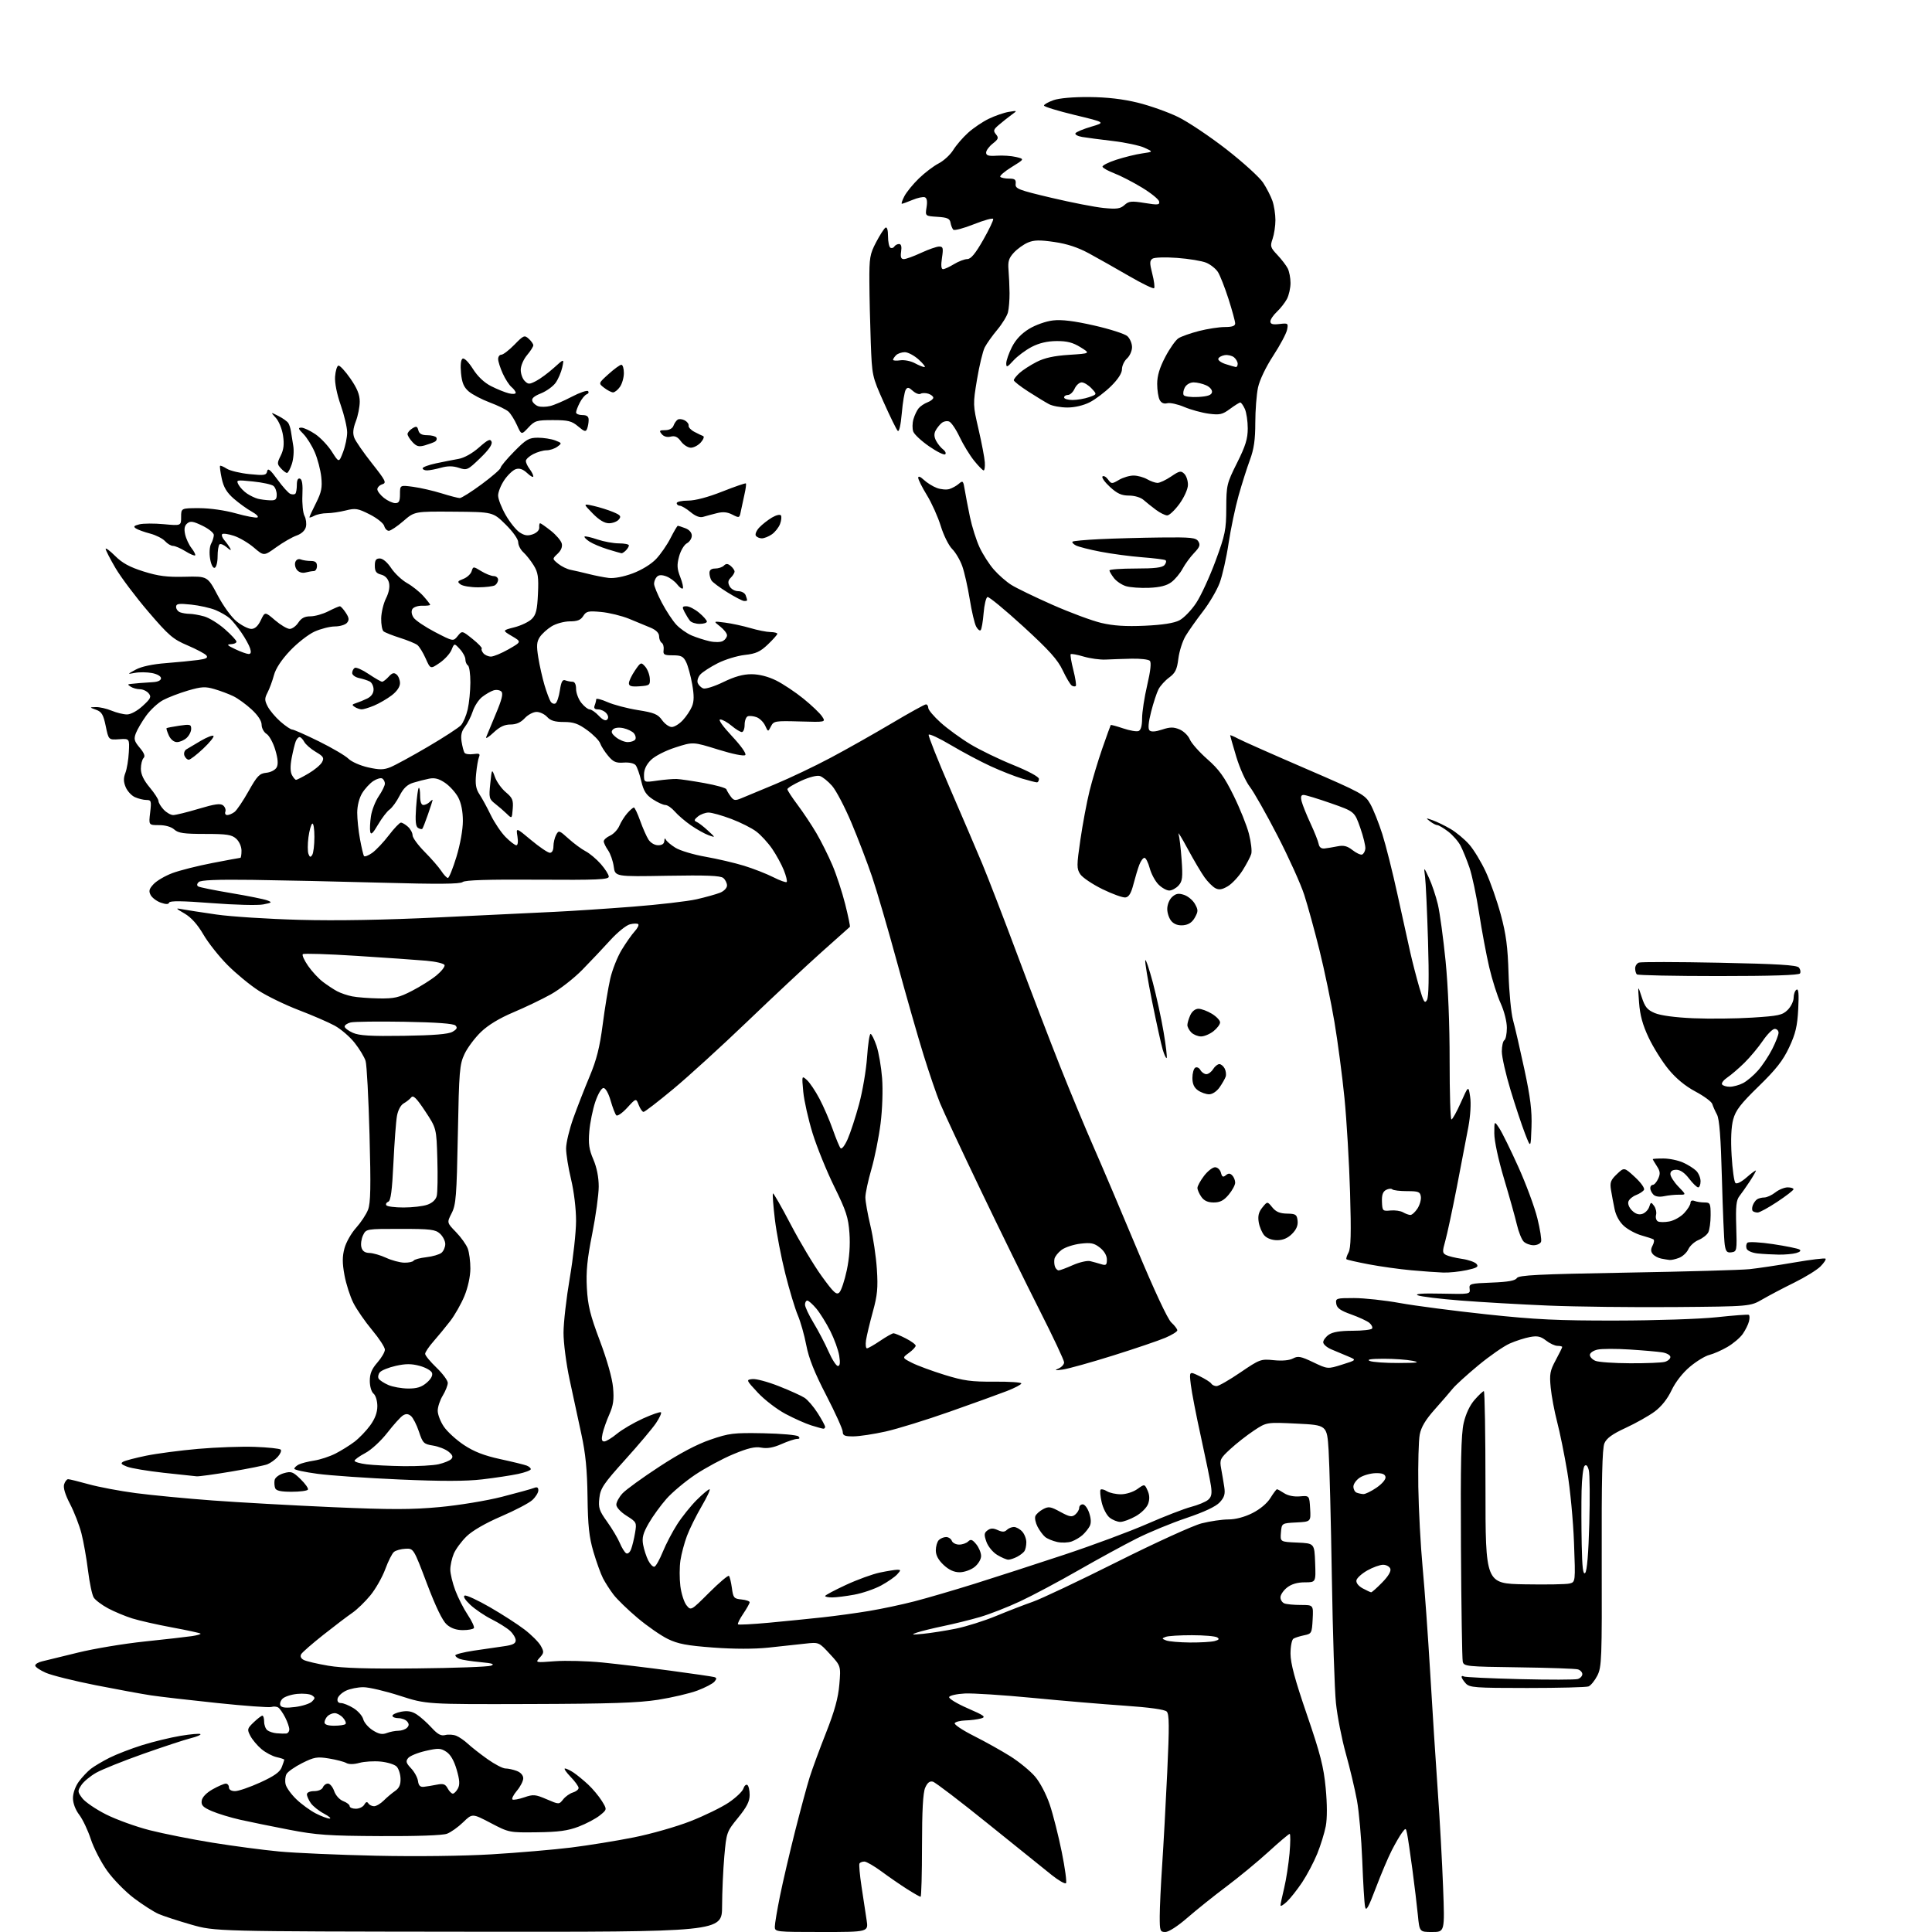 <?xml version="1.0" encoding="UTF-8" standalone="no"?>
<svg 
  version="1.1" 
  xmlns="http://www.w3.org/2000/svg" 
  xmlns:xlink="http://www.w3.org/1999/xlink" 
  xmlns:svg="http://www.w3.org/2000/svg"
  xmlns:rdf="http://www.w3.org/1999/02/22-rdf-syntax-ns#"
  xmlns:cc="http://creativecommons.org/ns#"
  xmlns:dc="http://purl.org/dc/elements/1.1/"
  viewBox="0 0 768 768"
  width="768"
  height="768"
>
<style>svg {background-color: white; }</style>"
<path stroke="none" fill="black" fill-rule="evenodd" d="M186.25,767.89C85.50,767.78 85.50,767.78 76.00,765.06C70.78,763.56 64.92,761.65 63.00,760.81C61.08,759.96 56.68,757.14 53.23,754.54C49.78,751.93 44.99,747.03 42.58,743.65C40.17,740.27 37.26,734.62 36.10,731.10C34.95,727.58 32.88,723.23 31.51,721.42C29.98,719.41 29.00,716.82 29.00,714.76C29.00,712.79 29.98,710.06 31.34,708.21C32.63,706.46 34.77,704.19 36.09,703.15C37.42,702.12 40.75,700.14 43.50,698.75C46.25,697.37 52.10,695.11 56.50,693.73C60.90,692.35 67.79,690.68 71.82,690.01C75.84,689.34 79.37,689.04 79.67,689.33C79.96,689.63 78.24,690.36 75.85,690.96C73.46,691.55 64.97,694.35 57.00,697.16C49.02,699.98 40.58,703.37 38.24,704.69C35.90,706.01 33.24,708.22 32.34,709.60C30.79,711.97 30.81,712.27 32.70,714.81C33.81,716.29 38.05,719.19 42.13,721.25C46.21,723.31 54.04,726.14 59.52,727.54C65.01,728.93 76.25,731.17 84.50,732.50C92.75,733.83 104.67,735.41 111.00,736.00C117.33,736.60 134.65,737.35 149.50,737.68C165.56,738.03 184.20,737.80 195.50,737.12C205.95,736.49 220.12,735.28 227.00,734.43C233.88,733.57 245.10,731.76 251.94,730.39C258.78,729.03 268.90,726.14 274.44,723.97C279.97,721.81 286.83,718.46 289.68,716.54C292.52,714.62 295.14,712.13 295.50,711.01C295.85,709.89 296.56,709.23 297.07,709.54C297.58,709.86 298.00,711.65 298.00,713.52C298.00,716.08 296.86,718.32 293.40,722.57C288.87,728.13 288.78,728.39 287.93,737.86C287.46,743.16 287.06,752.11 287.04,757.75C287.00,768.00 287.00,768.00 186.25,767.89zM326.61,768.00C308.39,768.00 308.00,767.96 308.00,765.91C308.00,764.76 308.93,759.24 310.06,753.66C311.19,748.07 313.89,736.52 316.04,728.00C318.20,719.48 320.81,709.80 321.85,706.50C322.89,703.20 325.83,695.21 328.39,688.74C331.76,680.18 333.20,674.97 333.65,669.61C334.27,662.25 334.27,662.25 329.90,657.51C325.53,652.76 325.53,652.76 320.01,653.38C316.98,653.72 310.45,654.43 305.50,654.95C299.78,655.55 291.76,655.54 283.50,654.93C273.08,654.15 269.50,653.48 265.48,651.52C262.73,650.18 257.32,646.43 253.46,643.18C249.61,639.94 245.30,635.76 243.88,633.89C242.46,632.03 240.57,629.09 239.69,627.37C238.80,625.65 237.10,620.93 235.90,616.87C234.18,611.00 233.70,606.55 233.55,595.00C233.41,584.19 232.78,577.83 231.08,570.00C229.83,564.23 227.72,554.45 226.40,548.29C225.08,542.12 224.00,533.79 224.01,529.79C224.01,525.78 225.14,515.98 226.50,508.00C227.86,500.02 228.99,489.82 228.99,485.31C229.00,480.55 228.17,473.65 227.01,468.81C225.91,464.24 225.02,458.70 225.03,456.50C225.04,454.30 226.33,448.90 227.90,444.50C229.48,440.10 232.40,432.61 234.40,427.85C237.15,421.30 238.40,416.33 239.57,407.35C240.41,400.83 241.77,392.60 242.58,389.06C243.39,385.52 245.44,380.35 247.14,377.56C248.83,374.78 251.15,371.49 252.28,370.25C253.41,369.02 254.06,367.73 253.72,367.38C253.37,367.04 251.88,367.06 250.39,367.44C248.91,367.81 245.40,370.65 242.60,373.74C239.79,376.84 234.79,382.13 231.49,385.50C228.18,388.88 222.55,393.27 218.99,395.26C215.42,397.25 208.69,400.47 204.04,402.43C198.52,404.76 194.06,407.46 191.17,410.24C188.74,412.59 185.80,416.52 184.64,419.00C182.69,423.14 182.48,425.69 182.00,451.00C181.53,475.55 181.26,478.90 179.54,482.26C177.62,486.02 177.62,486.02 181.25,489.76C183.25,491.82 185.36,494.77 185.94,496.32C186.52,497.86 186.99,501.46 186.98,504.32C186.96,507.41 186.01,511.79 184.62,515.18C183.33,518.30 180.78,522.80 178.94,525.18C177.10,527.56 174.11,531.19 172.30,533.25C170.48,535.32 169.00,537.53 169.00,538.17C169.00,538.82 171.03,541.28 173.50,543.65C175.97,546.03 178.00,548.76 178.00,549.73C177.99,550.70 177.09,552.97 176.00,554.77C174.90,556.57 174.00,559.28 174.00,560.79C174.00,562.30 175.10,565.16 176.45,567.13C177.79,569.11 181.38,572.39 184.42,574.41C188.43,577.06 192.41,578.62 198.84,580.02C203.73,581.08 208.46,582.24 209.36,582.59C210.26,582.93 211.00,583.58 211.00,584.02C211.00,584.47 208.74,585.32 205.99,585.91C203.23,586.50 196.82,587.47 191.74,588.07C185.20,588.84 175.63,588.85 159.00,588.13C146.07,587.57 131.34,586.55 126.25,585.87C121.16,585.19 117.00,584.29 117.00,583.86C117.00,583.42 117.79,582.67 118.75,582.17C119.71,581.68 122.45,580.98 124.84,580.61C127.23,580.25 131.05,578.99 133.34,577.83C135.63,576.66 139.04,574.54 140.92,573.11C142.81,571.67 145.62,568.74 147.17,566.60C149.07,563.98 150.00,561.48 150.00,558.97C150.00,556.88 149.34,554.70 148.50,554.00C147.64,553.29 147.00,551.11 147.00,548.91C147.00,546.07 147.78,544.18 150.00,541.65C151.65,539.77 153.00,537.46 153.00,536.51C153.00,535.57 150.72,532.06 147.93,528.73C145.14,525.39 141.79,520.54 140.48,517.96C139.17,515.37 137.57,510.39 136.93,506.88C136.04,502.02 136.05,499.48 136.94,496.19C137.58,493.82 139.66,490.17 141.55,488.08C143.44,485.98 145.58,482.75 146.30,480.88C147.33,478.22 147.45,471.82 146.89,451.00C146.50,436.43 145.80,423.26 145.33,421.75C144.87,420.24 142.92,417.00 140.99,414.56C139.07,412.12 135.47,409.03 133.00,407.69C130.53,406.35 124.11,403.57 118.74,401.52C113.37,399.46 106.19,395.98 102.79,393.78C99.38,391.58 93.84,387.02 90.48,383.64C87.11,380.26 82.78,374.80 80.86,371.50C78.56,367.54 76.03,364.71 73.44,363.19C69.68,360.99 69.64,360.91 72.50,361.45C74.15,361.76 80.22,362.70 86.00,363.53C91.78,364.37 106.62,365.32 119.00,365.65C133.83,366.05 152.91,365.71 175.00,364.65C193.43,363.76 213.90,362.78 220.50,362.47C227.10,362.16 241.02,361.24 251.43,360.43C261.84,359.62 273.32,358.29 276.93,357.47C280.54,356.64 284.74,355.47 286.25,354.86C287.79,354.25 289.00,352.98 289.00,352.00C289.00,351.04 288.33,349.69 287.51,349.01C286.39,348.08 280.76,347.86 265.26,348.13C244.51,348.50 244.51,348.50 243.97,344.47C243.67,342.26 242.65,339.34 241.71,338.00C240.77,336.66 240.00,335.05 240.00,334.44C240.00,333.82 241.13,332.81 242.51,332.18C243.90,331.55 245.56,329.79 246.21,328.26C246.85,326.74 248.27,324.49 249.37,323.25C250.46,322.01 251.63,321.00 251.98,321.00C252.32,321.00 253.44,323.36 254.47,326.25C255.50,329.14 256.99,332.51 257.78,333.75C258.62,335.05 260.24,336.00 261.62,336.00C263.19,336.00 264.03,335.41 264.08,334.25C264.12,333.27 264.37,333.03 264.65,333.71C264.92,334.38 266.65,335.86 268.50,337.00C270.35,338.14 275.72,339.75 280.44,340.57C285.16,341.40 292.05,343.01 295.76,344.15C299.47,345.29 304.68,347.33 307.35,348.68C310.02,350.03 312.44,350.90 312.72,350.61C313.01,350.32 312.50,348.20 311.58,345.90C310.66,343.60 308.56,339.77 306.93,337.39C305.29,335.01 302.47,331.93 300.66,330.56C298.86,329.18 294.36,326.92 290.67,325.53C286.98,324.14 282.93,323.00 281.67,323.00C280.41,323.00 278.51,323.70 277.44,324.56C275.93,325.78 275.80,326.25 276.87,326.69C277.63,327.00 279.65,328.55 281.37,330.14C284.50,333.02 284.50,333.02 281.67,332.01C280.12,331.45 276.97,329.69 274.67,328.10C272.38,326.51 269.49,324.04 268.26,322.61C267.02,321.17 265.33,320.00 264.49,320.00C263.66,320.00 261.42,318.99 259.53,317.75C256.81,315.97 255.84,314.45 254.91,310.50C254.27,307.75 253.27,304.91 252.69,304.19C252.08,303.42 250.10,302.98 247.93,303.14C244.86,303.36 243.78,302.89 241.74,300.45C240.39,298.83 238.96,296.60 238.58,295.50C238.20,294.40 235.88,292.04 233.42,290.25C229.85,287.65 228.00,287.00 224.14,287.00C220.58,287.00 218.83,286.47 217.50,285.00C216.50,283.90 214.61,283.00 213.30,283.00C211.98,283.00 209.86,284.12 208.59,285.50C207.01,287.20 205.21,288.00 202.93,288.00C200.54,288.00 198.62,288.92 196.15,291.25C194.25,293.04 192.95,293.82 193.27,293.00C193.58,292.18 195.31,288.01 197.11,283.75C199.49,278.13 200.09,275.69 199.30,274.90C198.69,274.29 197.29,274.09 196.18,274.44C195.07,274.79 193.04,275.97 191.65,277.06C190.27,278.14 188.60,280.71 187.93,282.77C187.26,284.82 185.86,287.59 184.82,288.93C183.46,290.67 183.09,292.32 183.48,294.79C183.78,296.69 184.30,298.67 184.63,299.21C184.96,299.75 186.55,300.00 188.16,299.76C190.53,299.42 190.96,299.63 190.41,300.92C190.04,301.79 189.52,304.86 189.25,307.74C188.87,311.75 189.18,313.62 190.59,315.74C191.60,317.26 193.63,320.98 195.09,324.00C196.56,327.02 199.22,330.96 201.00,332.75C202.78,334.54 204.69,336.00 205.25,336.00C205.85,336.00 206.03,334.56 205.69,332.46C205.11,328.92 205.11,328.92 211.14,333.96C214.46,336.73 217.81,339.00 218.59,339.00C219.44,339.00 220.00,337.98 220.00,336.43C220.00,335.02 220.48,332.97 221.07,331.88C222.09,329.97 222.30,330.03 226.01,333.39C228.14,335.31 231.19,337.56 232.79,338.39C234.39,339.22 237.12,341.51 238.85,343.48C240.58,345.46 242.00,347.70 242.00,348.48C242.00,349.65 237.43,349.85 213.66,349.69C193.98,349.56 184.89,349.84 183.91,350.62C182.89,351.44 174.05,351.51 151.50,350.88C134.45,350.41 111.41,349.91 100.31,349.76C86.23,349.58 79.76,349.84 78.97,350.64C78.24,351.36 78.19,352.00 78.81,352.38C79.35,352.72 85.23,353.90 91.87,355.02C98.52,356.13 104.97,357.43 106.22,357.91C108.29,358.69 108.14,358.84 104.59,359.53C102.44,359.94 93.24,359.71 84.14,359.00C72.51,358.10 67.49,358.04 67.24,358.79C66.99,359.53 65.99,359.54 63.92,358.82C62.29,358.25 60.48,356.89 59.89,355.80C59.04,354.20 59.27,353.34 61.08,351.42C62.32,350.10 65.68,348.14 68.54,347.07C71.41,346.00 78.56,344.19 84.43,343.06C90.30,341.93 95.30,341.00 95.55,341.00C95.80,341.00 96.00,339.72 96.00,338.15C96.00,336.53 95.10,334.50 93.89,333.40C92.10,331.79 90.20,331.50 81.50,331.50C73.11,331.50 70.86,331.18 69.28,329.75C68.10,328.68 65.74,328.00 63.22,328.00C59.09,328.00 59.09,328.00 59.69,323.00C60.23,318.40 60.11,318.00 58.19,318.00C57.04,318.00 54.98,317.49 53.61,316.87C52.25,316.25 50.60,314.45 49.95,312.87C49.07,310.77 49.05,309.27 49.84,307.25C50.43,305.74 51.05,302.04 51.21,299.04C51.50,293.57 51.50,293.57 47.34,293.86C43.17,294.14 43.17,294.14 42.03,288.63C41.08,284.06 40.43,282.96 38.19,282.14C35.50,281.16 35.50,281.16 38.13,281.08C39.57,281.04 42.37,281.68 44.35,282.50C46.32,283.32 49.08,284.00 50.48,284.00C51.98,284.00 54.55,282.61 56.73,280.61C59.93,277.68 60.25,277.00 59.09,275.61C58.36,274.72 56.80,273.99 55.63,273.98C54.46,273.98 52.83,273.53 52.00,273.00C50.67,272.14 50.67,272.01 52.00,271.87C52.83,271.79 54.40,271.63 55.50,271.53C56.60,271.43 58.96,271.27 60.75,271.17C62.77,271.06 64.00,270.48 64.00,269.61C64.00,268.81 62.48,267.94 60.42,267.55C58.45,267.18 55.41,267.14 53.67,267.47C50.50,268.06 50.50,268.06 54.00,266.16C56.21,264.96 60.64,264.01 66.00,263.60C70.67,263.23 76.42,262.67 78.78,262.35C82.01,261.91 82.80,261.47 82.03,260.53C81.47,259.86 78.09,258.07 74.54,256.55C68.76,254.10 67.09,252.66 58.95,243.15C53.94,237.29 48.08,229.50 45.92,225.83C43.76,222.15 42.00,218.72 42.00,218.19C42.00,217.67 43.71,218.94 45.79,221.02C48.58,223.81 51.55,225.43 57.04,227.16C62.93,229.01 66.39,229.45 73.50,229.27C82.50,229.05 82.50,229.05 86.50,236.61C88.80,240.96 92.05,245.42 94.14,247.09C96.15,248.69 98.74,250.00 99.91,250.00C101.34,250.00 102.56,248.88 103.67,246.56C105.32,243.11 105.32,243.11 109.34,246.56C111.55,248.45 114.17,250.00 115.16,250.00C116.15,250.00 117.69,248.87 118.59,247.50C119.77,245.70 121.12,245.00 123.40,245.00C125.15,245.00 128.34,244.10 130.50,243.00C132.66,241.90 134.73,241.00 135.10,241.00C135.47,241.00 136.53,242.16 137.45,243.57C138.77,245.58 138.88,246.44 137.94,247.57C137.29,248.36 135.12,249.01 133.13,249.02C131.13,249.03 127.49,249.96 125.03,251.07C122.58,252.18 118.19,255.61 115.29,258.68C111.89,262.28 109.61,265.73 108.90,268.38C108.29,270.65 107.15,273.74 106.37,275.25C105.14,277.64 105.14,278.38 106.42,280.85C107.23,282.42 109.51,285.12 111.48,286.85C113.46,288.58 115.55,290.00 116.14,290.00C116.73,290.00 121.52,292.12 126.78,294.71C132.03,297.31 137.32,300.41 138.52,301.61C139.72,302.81 143.21,304.35 146.29,305.04C150.84,306.06 152.50,306.05 155.19,304.97C157.01,304.24 163.70,300.60 170.05,296.87C176.41,293.14 182.35,289.28 183.25,288.28C184.15,287.28 185.35,284.45 185.92,281.99C186.49,279.52 186.96,274.71 186.98,271.31C186.99,267.90 186.55,264.84 186.00,264.50C185.45,264.16 185.00,263.09 185.00,262.13C185.00,261.17 184.01,259.31 182.79,258.01C180.59,255.64 180.59,255.64 179.48,258.35C178.87,259.84 176.74,262.17 174.74,263.53C171.10,266.01 171.10,266.01 169.21,261.75C168.17,259.41 166.69,257.01 165.91,256.40C165.14,255.80 162.03,254.52 159.00,253.56C155.97,252.60 153.04,251.43 152.47,250.97C151.91,250.50 151.48,248.18 151.53,245.81C151.58,243.44 152.44,239.86 153.44,237.86C154.61,235.53 155.03,233.27 154.62,231.62C154.21,229.98 153.05,228.80 151.48,228.41C149.56,227.92 149.00,227.14 149.00,224.89C149.00,222.67 149.46,222.00 150.99,222.00C152.18,222.00 153.98,223.53 155.50,225.83C156.90,227.93 159.73,230.60 161.80,231.77C163.87,232.93 166.79,235.26 168.28,236.93C169.78,238.61 171.00,240.18 171.00,240.42C171.00,240.67 169.61,240.83 167.90,240.78C166.20,240.73 164.42,241.32 163.94,242.09C163.41,242.95 163.59,244.26 164.39,245.49C165.11,246.60 168.96,249.19 172.93,251.26C180.17,255.01 180.17,255.01 181.93,252.84C183.69,250.66 183.69,250.66 187.85,254.00C190.13,255.83 191.78,257.56 191.51,257.83C191.24,258.10 191.52,258.92 192.13,259.66C192.74,260.40 194.11,261.00 195.16,261.00C196.21,261.00 199.38,259.68 202.21,258.07C207.34,255.13 207.34,255.13 203.49,252.86C199.65,250.59 199.65,250.59 204.48,249.36C207.14,248.68 210.26,247.19 211.40,246.04C213.09,244.36 213.56,242.43 213.85,236.02C214.15,229.32 213.88,227.55 212.14,224.72C211.00,222.88 209.15,220.54 208.03,219.53C206.91,218.52 206.00,216.73 206.00,215.56C206.00,214.32 203.89,211.35 200.97,208.47C195.94,203.52 195.94,203.52 180.37,203.40C164.80,203.28 164.80,203.28 160.34,207.14C157.89,209.26 155.28,211.00 154.56,211.00C153.83,211.00 153.01,210.13 152.73,209.07C152.45,208.01 149.86,205.95 146.98,204.49C142.25,202.09 141.30,201.94 137.42,202.92C135.05,203.51 131.71,204.00 129.99,204.00C128.27,204.00 126.00,204.47 124.93,205.04C123.87,205.60 123.00,205.87 123.00,205.62C123.00,205.37 124.18,202.81 125.63,199.94C127.79,195.64 128.15,193.81 127.71,189.61C127.41,186.80 126.25,182.35 125.11,179.73C123.98,177.11 121.94,173.85 120.57,172.48C118.52,170.43 118.39,170.00 119.81,170.00C120.76,170.00 123.25,171.17 125.35,172.59C127.44,174.01 130.41,177.16 131.95,179.58C134.74,183.98 134.74,183.98 136.37,179.71C137.27,177.36 138.00,173.84 138.00,171.89C138.00,169.94 136.85,165.06 135.45,161.05C133.89,156.60 133.02,152.16 133.20,149.70C133.36,147.48 133.95,145.51 134.50,145.34C135.05,145.17 137.19,147.46 139.25,150.43C141.98,154.36 143.00,156.86 143.00,159.63C143.00,161.72 142.30,165.27 141.44,167.51C140.33,170.41 140.16,172.28 140.84,174.04C141.36,175.39 144.52,179.96 147.87,184.19C153.32,191.09 153.75,191.95 151.97,192.51C150.89,192.85 150.00,193.75 150.00,194.49C150.00,195.24 151.19,196.79 152.63,197.93C154.08,199.07 156.11,200.00 157.13,200.00C158.61,200.00 159.00,199.25 159.00,196.41C159.00,192.81 159.00,192.81 164.25,193.52C167.14,193.91 172.20,195.08 175.50,196.10C178.80,197.13 182.07,197.98 182.76,197.99C183.45,197.99 187.39,195.51 191.51,192.46C195.63,189.41 199.00,186.48 199.00,185.94C199.00,185.40 201.43,182.49 204.39,179.48C209.16,174.63 210.25,174.00 213.83,174.00C216.05,174.00 219.14,174.48 220.68,175.07C223.40,176.11 223.43,176.20 221.56,177.57C220.49,178.36 218.56,179.00 217.26,179.00C215.96,179.00 213.57,179.69 211.95,180.53C210.33,181.36 209.01,182.60 209.03,183.28C209.05,183.95 209.72,185.37 210.53,186.44C211.34,187.51 212.00,188.82 212.00,189.37C212.00,189.91 210.91,189.33 209.59,188.08C207.91,186.51 206.53,186.02 205.07,186.48C203.92,186.84 201.86,188.79 200.49,190.80C199.12,192.82 198.00,195.60 198.01,196.98C198.01,198.37 199.37,201.86 201.02,204.73C202.67,207.61 205.18,210.73 206.59,211.65C208.55,212.93 209.79,213.10 211.83,212.37C213.41,211.79 214.44,210.71 214.36,209.70C214.28,208.76 214.44,208.00 214.72,208.00C214.99,208.00 216.91,209.35 218.99,210.99C221.06,212.63 223.00,214.90 223.30,216.03C223.64,217.35 223.06,218.80 221.67,220.11C219.50,222.15 219.50,222.15 221.88,224.09C223.18,225.15 225.43,226.25 226.88,226.53C228.32,226.81 231.53,227.55 234.00,228.17C236.47,228.80 240.07,229.51 242.00,229.74C244.12,229.99 247.87,229.28 251.50,227.93C255.04,226.61 258.85,224.28 260.79,222.23C262.60,220.33 265.20,216.57 266.56,213.88C267.92,211.20 269.22,209.00 269.45,209.00C269.68,209.00 271.02,209.44 272.43,209.98C274.00,210.57 275.00,211.72 275.00,212.94C275.00,214.03 274.12,215.40 273.03,215.98C271.95,216.56 270.56,218.90 269.95,221.19C269.04,224.56 269.13,226.09 270.40,229.35C271.27,231.55 271.73,233.61 271.42,233.91C271.11,234.22 270.11,233.49 269.18,232.29C268.26,231.09 266.32,229.66 264.88,229.12C263.06,228.45 261.91,228.49 261.13,229.27C260.51,229.89 260.00,231.15 260.00,232.06C260.00,232.97 261.40,236.37 263.11,239.61C264.82,242.85 267.40,246.77 268.86,248.33C270.31,249.89 273.07,251.82 274.99,252.63C276.91,253.44 280.11,254.46 282.11,254.91C284.15,255.37 286.45,255.33 287.37,254.81C288.27,254.31 289.00,253.29 289.00,252.53C289.00,251.78 287.76,250.20 286.25,249.02C283.50,246.88 283.50,246.88 288.29,247.51C290.93,247.85 295.43,248.83 298.29,249.67C301.16,250.52 304.74,251.23 306.25,251.25C307.76,251.27 309.00,251.58 309.00,251.94C309.00,252.30 307.31,254.20 305.25,256.17C302.19,259.09 300.50,259.86 296.06,260.35C293.07,260.68 288.24,262.16 285.33,263.63C282.41,265.11 279.29,267.13 278.39,268.12C277.49,269.11 277.03,270.63 277.36,271.49C277.69,272.34 278.67,273.32 279.54,273.65C280.41,273.99 284.01,272.85 287.54,271.13C292.01,268.95 295.40,268.00 298.73,268.01C301.77,268.02 305.31,268.92 308.50,270.49C311.25,271.85 316.15,275.11 319.38,277.73C322.62,280.35 325.95,283.53 326.78,284.79C328.30,287.09 328.30,287.09 317.95,286.79C308.08,286.51 307.55,286.60 306.46,288.75C305.32,290.99 305.32,290.99 304.17,288.47C303.53,287.08 302.00,285.56 300.76,285.10C299.52,284.64 297.94,284.48 297.25,284.74C296.56,285.00 296.00,286.52 296.00,288.11C296.00,289.70 295.50,291.00 294.89,291.00C294.29,291.00 292.45,289.88 290.82,288.50C289.18,287.13 287.15,286.00 286.31,286.00C285.39,286.00 287.28,288.68 290.96,292.62C294.62,296.53 296.79,299.61 296.26,300.14C295.73,300.67 291.29,299.77 285.43,297.95C275.50,294.86 275.50,294.86 268.50,297.12C264.48,298.41 260.33,300.54 258.75,302.11C256.93,303.93 256.00,305.89 256.00,307.96C256.00,311.07 256.00,311.07 261.25,310.31C264.14,309.90 267.62,309.60 269.00,309.66C270.38,309.71 275.31,310.44 279.97,311.28C284.62,312.11 288.57,313.22 288.75,313.75C288.93,314.28 289.69,315.57 290.46,316.61C291.65,318.24 292.23,318.34 294.67,317.33C296.23,316.69 302.30,314.16 308.16,311.72C314.03,309.27 323.93,304.56 330.16,301.24C336.40,297.93 347.27,291.79 354.32,287.61C361.37,283.42 367.56,280.00 368.07,280.00C368.58,280.00 369.00,280.63 369.00,281.41C369.00,282.18 371.22,284.81 373.94,287.26C376.66,289.70 381.97,293.57 385.75,295.85C389.52,298.13 397.20,301.85 402.81,304.11C408.83,306.55 413.00,308.80 413.00,309.62C413.00,310.38 412.63,311.00 412.18,311.00C411.73,311.00 409.08,310.32 406.30,309.50C403.51,308.67 397.91,306.47 393.86,304.61C389.81,302.76 382.68,298.97 378.00,296.19C373.32,293.41 369.35,291.56 369.16,292.08C368.98,292.60 372.77,302.13 377.58,313.26C382.40,324.39 388.22,338.00 390.52,343.50C392.81,349.00 399.06,365.20 404.40,379.50C409.74,393.80 417.41,413.82 421.45,424.00C425.50,434.18 431.48,448.57 434.75,456.00C438.02,463.43 445.76,481.65 451.96,496.50C458.85,513.01 464.16,524.36 465.61,525.70C466.93,526.91 468.00,528.32 468.00,528.83C468.00,529.34 465.86,530.67 463.25,531.78C460.64,532.90 451.30,536.07 442.50,538.83C433.70,541.59 424.70,544.10 422.50,544.41C419.41,544.84 419.01,544.75 420.75,544.02C421.99,543.49 423.00,542.39 423.00,541.56C423.00,540.73 418.60,531.38 413.22,520.78C407.85,510.17 397.30,488.68 389.79,473.00C382.27,457.32 375.02,441.80 373.67,438.50C372.32,435.20 369.39,426.65 367.17,419.50C364.94,412.35 360.18,395.70 356.59,382.50C352.99,369.30 348.53,354.00 346.66,348.50C344.80,343.00 341.11,333.37 338.47,327.09C335.83,320.82 332.36,314.21 330.77,312.39C329.18,310.58 327.00,308.82 325.93,308.48C324.80,308.12 321.69,308.91 318.49,310.37C315.47,311.76 313.00,313.26 313.00,313.72C313.00,314.18 314.82,316.98 317.05,319.94C319.28,322.91 322.65,327.98 324.55,331.22C326.44,334.45 329.30,340.18 330.90,343.94C332.50,347.69 334.79,354.68 335.99,359.47C337.19,364.25 338.02,368.29 337.84,368.44C337.65,368.59 332.55,373.14 326.50,378.55C320.45,383.96 307.18,396.37 297.00,406.14C286.82,415.90 273.59,427.96 267.59,432.94C261.60,437.92 256.30,442.00 255.82,442.00C255.34,442.00 254.48,440.76 253.90,439.25C252.85,436.50 252.85,436.50 249.32,440.35C247.38,442.46 245.43,443.81 244.98,443.35C244.53,442.88 243.52,440.25 242.73,437.50C241.89,434.58 240.71,432.50 239.90,432.50C239.10,432.50 237.71,434.85 236.64,438.00C235.62,441.02 234.55,446.30 234.26,449.72C233.84,454.68 234.16,456.95 235.87,460.91C237.23,464.09 238.00,467.96 238.00,471.69C237.99,474.88 236.83,483.35 235.41,490.50C233.41,500.53 232.93,505.44 233.29,512.00C233.67,518.99 234.59,522.72 238.46,533.00C241.31,540.57 243.38,547.90 243.70,551.58C244.13,556.35 243.81,558.63 242.23,562.22C241.11,564.74 239.90,568.19 239.52,569.90C239.02,572.17 239.20,573.00 240.19,573.00C240.94,573.00 243.21,571.63 245.24,569.95C247.28,568.27 251.93,565.55 255.58,563.89C259.23,562.24 262.46,561.12 262.75,561.42C263.05,561.72 262.15,563.66 260.76,565.73C259.36,567.80 253.84,574.36 248.48,580.29C239.89,589.82 238.69,591.61 238.25,595.50C237.81,599.38 238.19,600.52 241.35,604.92C243.32,607.67 245.58,611.46 246.37,613.34C247.15,615.22 248.29,617.06 248.90,617.44C249.53,617.83 250.38,617.13 250.88,615.81C251.36,614.54 252.07,611.62 252.45,609.31C253.14,605.23 253.06,605.06 249.08,602.55C246.72,601.06 245.00,599.20 245.00,598.13C245.00,597.12 246.11,595.10 247.46,593.63C248.82,592.17 255.39,587.40 262.07,583.04C270.08,577.79 276.98,574.14 282.36,572.30C289.85,569.72 291.53,569.52 303.44,569.74C310.56,569.88 316.84,570.44 317.39,570.99C318.07,571.67 317.88,572.00 316.83,572.00C315.96,572.00 313.17,572.92 310.63,574.05C307.42,575.47 304.97,575.90 302.64,575.46C300.10,574.98 297.35,575.63 291.49,578.07C287.21,579.85 280.42,583.51 276.40,586.19C272.39,588.88 267.23,593.20 264.94,595.79C262.65,598.38 259.48,602.75 257.90,605.50C255.63,609.45 255.15,611.24 255.64,614.00C255.99,615.92 256.91,618.77 257.69,620.31C258.48,621.86 259.59,622.97 260.16,622.78C260.74,622.59 262.23,619.93 263.47,616.88C264.71,613.83 267.29,608.89 269.21,605.91C271.12,602.94 274.61,598.59 276.96,596.25C279.31,593.91 281.60,592.00 282.05,592.00C282.50,592.00 281.09,595.04 278.92,598.75C276.75,602.46 274.12,607.77 273.08,610.54C272.04,613.31 270.87,617.70 270.48,620.30C270.09,622.89 270.08,627.47 270.45,630.48C270.83,633.49 271.93,636.93 272.90,638.13C274.67,640.31 274.67,640.31 281.92,633.08C285.91,629.10 289.44,626.11 289.77,626.44C290.10,626.77 290.62,628.94 290.94,631.27C291.46,635.17 291.75,635.52 294.75,635.81C296.54,635.99 298.00,636.49 298.00,636.92C298.00,637.36 296.85,639.41 295.45,641.48C294.05,643.54 293.11,645.44 293.36,645.70C293.62,645.95 299.15,645.66 305.66,645.06C312.17,644.45 321.77,643.49 327.00,642.92C332.23,642.35 340.55,641.21 345.50,640.38C350.45,639.56 358.55,637.84 363.50,636.56C368.45,635.28 379.25,632.12 387.50,629.54C395.75,626.95 411.73,621.78 423.00,618.04C434.27,614.31 449.12,608.79 456.00,605.78C462.88,602.77 470.75,599.72 473.50,599.00C476.25,598.28 479.28,597.02 480.24,596.20C481.59,595.05 481.84,593.79 481.37,590.61C481.04,588.35 479.24,579.58 477.38,571.13C475.51,562.67 473.71,553.35 473.36,550.40C472.73,545.05 472.73,545.05 476.80,547.02C479.04,548.10 481.15,549.44 481.50,549.99C481.84,550.55 482.79,551.00 483.61,551.00C484.43,551.00 488.69,548.56 493.07,545.57C500.79,540.32 501.20,540.17 506.35,540.70C509.69,541.04 512.53,540.78 513.98,540.01C515.97,538.95 517.10,539.16 522.03,541.52C527.77,544.26 527.77,544.26 533.54,542.44C539.31,540.63 539.31,540.63 535.91,539.20C534.03,538.41 531.04,537.15 529.25,536.40C527.46,535.65 526.00,534.38 526.00,533.57C526.00,532.77 527.00,531.41 528.22,530.56C529.74,529.50 532.75,529.00 537.66,529.00C541.63,529.00 545.13,528.60 545.43,528.11C545.73,527.63 545.24,526.61 544.35,525.86C543.45,525.11 540.19,523.60 537.11,522.50C532.81,520.97 531.43,519.97 531.18,518.25C530.87,516.09 531.16,516.00 538.22,516.00C542.26,516.00 550.50,516.89 556.54,517.99C562.57,519.08 578.08,521.10 591.00,522.48C610.47,524.56 619.30,524.98 642.50,524.94C658.19,524.92 675.78,524.33 682.50,523.61C689.10,522.90 694.80,522.47 695.16,522.66C695.52,522.85 695.56,524.01 695.25,525.25C694.95,526.49 693.83,528.74 692.78,530.25C691.73,531.76 688.99,534.09 686.68,535.43C684.38,536.77 681.15,538.19 679.50,538.60C677.85,539.00 674.36,541.12 671.75,543.32C668.85,545.76 666.01,549.41 664.46,552.68C662.82,556.13 660.42,559.15 657.71,561.15C655.39,562.86 650.23,565.76 646.23,567.61C640.92,570.06 638.64,571.71 637.78,573.73C636.91,575.74 636.62,588.28 636.71,619.46C636.82,659.59 636.70,662.66 634.96,666.09C633.93,668.10 632.35,670.03 631.46,670.38C630.57,670.72 619.59,671.00 607.07,671.00C586.29,671.00 584.17,670.84 582.65,669.17C581.74,668.17 581.00,667.01 581.00,666.61C581.00,666.21 581.39,666.12 581.87,666.42C582.35,666.71 592.34,667.19 604.08,667.48C615.82,667.77 626.23,667.75 627.21,667.43C628.20,667.12 629.00,666.25 629.00,665.50C629.00,664.75 628.21,663.90 627.25,663.61C626.29,663.32 615.69,662.95 603.71,662.79C582.85,662.51 581.89,662.41 581.46,660.50C581.21,659.40 580.89,638.92 580.75,615.00C580.56,581.57 580.81,570.16 581.83,565.69C582.68,562.01 584.27,558.62 586.19,556.44C587.85,554.55 589.50,553.00 589.85,553.00C590.21,553.00 590.50,570.21 590.50,591.25C590.50,629.50 590.50,629.50 606.00,629.79C614.52,629.94 622.58,629.81 623.89,629.48C626.28,628.89 626.28,628.89 625.69,613.20C625.37,604.56 624.17,591.91 623.02,585.09C621.88,578.26 620.06,569.31 618.98,565.20C617.91,561.09 616.76,554.98 616.43,551.62C615.90,546.27 616.15,544.89 618.41,540.70C619.84,538.06 621.00,535.69 621.00,535.45C621.00,535.20 620.16,535.00 619.13,535.00C618.11,535.00 616.07,534.05 614.60,532.90C612.47,531.23 611.15,530.93 608.21,531.48C606.17,531.85 602.55,533.01 600.17,534.06C597.79,535.10 592.17,539.00 587.67,542.73C583.18,546.45 578.60,550.62 577.50,551.98C576.40,553.35 573.17,557.08 570.33,560.27C566.66,564.39 564.93,567.29 564.36,570.28C563.92,572.60 563.67,581.92 563.80,591.00C563.94,600.08 564.71,614.48 565.51,623.00C566.31,631.52 567.67,650.42 568.53,665.00C569.39,679.58 570.74,700.73 571.54,712.00C572.34,723.27 573.29,740.49 573.65,750.25C574.32,768.00 574.32,768.00 569.30,768.00C564.28,768.00 564.28,768.00 563.62,761.25C563.26,757.54 562.27,749.33 561.43,743.00C560.58,736.67 559.65,730.38 559.36,729.00C558.85,726.55 558.81,726.54 557.34,728.50C556.51,729.60 554.68,732.75 553.27,735.50C551.85,738.25 549.00,744.99 546.92,750.48C543.94,758.36 543.04,759.93 542.64,757.98C542.35,756.61 541.85,748.35 541.52,739.62C541.18,730.88 540.23,720.08 539.40,715.62C538.58,711.15 536.58,702.77 534.97,697.00C533.36,691.23 531.60,682.23 531.06,677.00C530.52,671.77 529.79,649.27 529.43,627.00C529.07,604.73 528.49,582.00 528.14,576.50C527.50,566.50 527.50,566.50 515.50,565.91C503.50,565.33 503.50,565.33 498.50,568.64C495.75,570.46 491.53,573.76 489.12,575.98C485.03,579.74 484.78,580.25 485.42,583.75C485.80,585.81 486.36,589.11 486.66,591.07C487.10,593.91 486.73,595.16 484.86,597.20C483.31,598.88 478.77,601.01 471.65,603.42C465.68,605.43 456.80,609.09 451.91,611.55C447.01,614.01 436.59,619.69 428.75,624.18C420.91,628.68 410.45,634.25 405.50,636.56C400.55,638.88 393.35,641.69 389.50,642.81C385.65,643.93 379.12,645.54 375.00,646.39C370.88,647.25 366.15,648.41 364.50,648.97C361.99,649.83 362.39,649.91 367.00,649.46C370.02,649.16 375.88,648.24 380.00,647.41C384.12,646.57 391.32,644.30 396.00,642.36C400.68,640.42 407.20,637.90 410.50,636.75C413.80,635.61 428.88,628.48 444.00,620.90C459.15,613.31 474.26,606.42 477.64,605.56C481.02,604.70 485.82,604.00 488.31,604.00C491.15,604.00 494.70,603.06 497.85,601.48C500.87,599.96 503.71,597.59 505.01,595.48C506.19,593.57 507.37,592.00 507.62,592.00C507.87,592.00 509.16,592.71 510.49,593.58C511.95,594.54 514.41,595.04 516.70,594.83C520.50,594.50 520.50,594.50 520.80,599.70C521.10,604.90 521.10,604.90 515.30,605.20C509.50,605.50 509.50,605.50 509.19,609.20C508.88,612.91 508.88,612.91 515.69,613.20C522.50,613.50 522.50,613.50 522.79,621.25C523.08,629.00 523.08,629.00 518.68,629.00C515.73,629.00 513.40,629.69 511.63,631.07C510.19,632.21 509.00,633.96 509.00,634.97C509.00,635.97 509.71,637.06 510.58,637.39C511.45,637.73 514.40,638.00 517.13,638.00C522.10,638.00 522.10,638.00 521.80,643.71C521.51,649.21 521.38,649.45 518.41,650.05C516.71,650.40 514.80,651.00 514.16,651.40C513.52,651.80 513.00,654.45 513.00,657.35C513.00,661.18 514.74,667.67 519.50,681.54C524.87,697.20 526.17,702.28 526.98,710.75C527.59,717.17 527.60,722.83 527.02,725.92C526.50,728.62 524.98,733.54 523.64,736.85C522.29,740.16 519.60,745.28 517.65,748.22C515.69,751.15 512.95,754.64 511.55,755.95C510.15,757.27 509.01,757.93 509.02,757.42C509.02,756.92 509.68,753.80 510.48,750.50C511.27,747.20 512.23,741.01 512.61,736.75C512.98,732.49 513.01,729.00 512.66,729.00C512.32,729.00 508.54,732.19 504.27,736.10C500.00,740.00 492.43,746.24 487.47,749.96C482.50,753.69 475.53,759.27 471.97,762.37C468.22,765.64 464.57,768.00 463.26,768.00C461.15,768.00 461.00,767.58 461.01,761.75C461.02,758.31 461.45,749.20 461.97,741.50C462.49,733.80 463.40,717.18 463.99,704.57C464.85,686.14 464.81,681.38 463.78,680.36C462.96,679.55 456.92,678.71 447.00,678.03C438.48,677.45 422.02,676.06 410.44,674.93C398.86,673.81 386.74,673.03 383.52,673.19C380.30,673.36 377.49,674.00 377.30,674.60C377.10,675.21 380.41,677.22 384.66,679.07C391.40,682.01 392.07,682.52 389.94,683.12C388.60,683.49 385.84,683.85 383.81,683.90C381.78,683.96 379.85,684.44 379.52,684.97C379.19,685.50 382.63,687.80 387.17,690.08C391.70,692.36 398.24,696.02 401.70,698.20C405.16,700.39 409.55,703.99 411.45,706.21C413.44,708.53 415.92,713.28 417.31,717.40C418.63,721.33 420.77,729.80 422.07,736.22C423.37,742.64 424.12,748.21 423.74,748.60C423.35,748.98 420.83,747.54 418.14,745.40C415.45,743.25 404.11,734.12 392.93,725.11C381.76,716.09 371.82,708.50 370.83,708.24C369.58,707.92 368.66,708.64 367.78,710.64C366.91,712.62 366.52,719.71 366.51,733.75C366.51,744.89 366.25,754.00 365.95,754.00C365.64,754.00 363.24,752.63 360.60,750.96C357.97,749.29 353.40,746.14 350.45,743.96C347.50,741.78 344.42,740.00 343.60,740.00C342.79,740.00 341.91,740.34 341.66,740.75C341.40,741.16 341.77,745.33 342.48,750.00C343.18,754.67 344.09,760.64 344.49,763.25C345.23,768.00 345.23,768.00 326.61,768.00zM151.18,729.88C130.61,729.78 125.86,729.45 115.00,727.36C108.12,726.04 99.35,724.24 95.50,723.38C91.65,722.51 86.55,720.96 84.18,719.93C80.68,718.41 79.92,717.62 80.18,715.80C80.38,714.41 82.02,712.70 84.50,711.29C86.70,710.05 89.06,709.03 89.75,709.02C90.44,709.01 91.00,709.67 91.00,710.50C91.00,711.42 91.94,712.00 93.44,712.00C94.79,712.00 99.29,710.45 103.45,708.56C109.03,706.01 111.27,704.42 112.00,702.49C112.55,701.05 113.00,699.71 113.00,699.51C113.00,699.32 111.64,698.86 109.98,698.49C108.31,698.13 105.60,696.69 103.94,695.30C102.28,693.90 100.29,691.53 99.51,690.02C98.18,687.46 98.27,687.12 100.85,684.64C102.37,683.19 103.92,682.00 104.30,682.00C104.69,682.00 105.00,683.07 105.00,684.38C105.00,685.69 105.56,687.22 106.25,687.78C106.94,688.34 108.62,688.90 110.00,689.01C111.38,689.13 113.06,689.17 113.75,689.11C114.44,689.05 115.00,688.30 115.00,687.45C115.00,686.60 114.26,684.46 113.36,682.70C112.46,680.94 111.22,679.17 110.61,678.77C110.00,678.37 108.77,678.27 107.87,678.55C106.97,678.83 97.29,678.13 86.37,676.98C75.44,675.84 63.58,674.47 60.00,673.93C56.42,673.39 46.53,671.57 38.00,669.89C29.47,668.20 20.59,665.99 18.25,664.97C15.91,663.95 14.00,662.65 14.00,662.08C14.00,661.50 15.24,660.75 16.75,660.41C18.26,660.06 24.68,658.49 31.00,656.93C37.33,655.37 49.25,653.38 57.50,652.52C65.75,651.66 74.22,650.69 76.32,650.38C78.42,650.06 79.94,649.61 79.71,649.38C79.48,649.14 74.38,648.04 68.39,646.93C62.40,645.82 55.25,644.20 52.50,643.33C49.75,642.46 45.46,640.67 42.96,639.34C40.47,638.00 37.90,636.07 37.25,635.03C36.60,633.99 35.59,629.18 34.99,624.32C34.39,619.47 33.22,612.83 32.38,609.56C31.54,606.30 29.50,601.03 27.84,597.85C25.90,594.12 25.07,591.36 25.49,590.04C25.84,588.92 26.56,588.00 27.08,588.00C27.60,588.00 31.28,588.91 35.26,590.01C39.24,591.12 47.67,592.71 54.00,593.54C60.33,594.37 74.05,595.69 84.50,596.46C94.95,597.23 116.42,598.43 132.20,599.12C155.36,600.13 163.58,600.12 174.70,599.09C182.36,598.38 193.40,596.57 199.50,595.01C205.55,593.46 211.29,591.88 212.25,591.49C213.50,590.99 214.00,591.26 214.00,592.44C214.00,593.35 212.92,595.09 211.60,596.30C210.28,597.51 204.70,600.43 199.21,602.79C193.03,605.45 187.79,608.47 185.49,610.71C183.44,612.70 181.14,615.82 180.38,617.63C179.62,619.45 179.00,622.28 179.00,623.93C179.00,625.58 179.90,629.30 180.99,632.21C182.09,635.12 184.31,639.50 185.94,641.93C187.56,644.37 188.66,646.73 188.39,647.18C188.11,647.63 186.13,648.00 184.00,648.00C181.39,648.00 179.27,647.26 177.56,645.75C175.89,644.27 173.19,638.70 169.71,629.50C164.41,615.50 164.41,615.50 161.18,615.65C159.40,615.73 157.34,616.30 156.60,616.92C155.86,617.53 154.31,620.61 153.15,623.77C151.99,626.92 149.35,631.58 147.27,634.13C145.20,636.67 141.95,639.82 140.05,641.13C138.15,642.43 132.97,646.36 128.55,649.86C124.12,653.36 120.15,656.82 119.73,657.56C119.24,658.41 119.61,659.26 120.73,659.85C121.70,660.37 126.10,661.40 130.50,662.15C136.21,663.11 146.30,663.42 165.73,663.22C180.71,663.07 193.96,662.58 195.16,662.14C196.83,661.52 195.80,661.18 190.92,660.72C187.37,660.39 183.69,659.82 182.74,659.45C181.78,659.09 181.00,658.45 181.00,658.03C181.00,657.61 184.26,656.78 188.25,656.17C192.24,655.56 197.64,654.78 200.25,654.42C203.82,653.93 205.00,653.35 205.00,652.06C205.00,651.12 203.99,649.42 202.75,648.28C201.51,647.15 198.22,645.08 195.44,643.69C192.66,642.30 188.83,639.70 186.94,637.93C184.81,635.92 183.97,634.53 184.74,634.26C185.42,634.03 189.92,636.11 194.74,638.89C199.56,641.67 205.74,645.65 208.47,647.74C211.21,649.83 214.12,652.74 214.94,654.20C216.30,656.62 216.27,657.05 214.58,658.91C212.73,660.96 212.73,660.96 220.61,660.36C224.95,660.04 233.45,660.27 239.50,660.87C245.55,661.48 257.70,662.94 266.50,664.12C275.30,665.30 283.11,666.44 283.86,666.65C284.94,666.94 284.97,667.33 284.02,668.47C283.36,669.27 280.30,670.87 277.23,672.02C274.16,673.17 267.11,674.82 261.57,675.69C253.71,676.92 242.51,677.29 210.50,677.38C169.50,677.50 169.50,677.50 159.00,674.11C153.22,672.24 146.69,670.70 144.48,670.69C142.28,670.68 139.13,671.31 137.50,672.09C135.86,672.87 134.37,674.30 134.19,675.26C133.98,676.36 134.48,677.00 135.56,677.00C136.50,677.00 138.73,677.91 140.53,679.02C142.32,680.13 144.06,682.11 144.39,683.41C144.72,684.72 146.42,686.70 148.17,687.81C150.57,689.33 151.93,689.60 153.74,688.91C155.05,688.41 157.14,688.00 158.37,688.00C159.59,688.00 161.13,687.47 161.78,686.82C162.64,685.96 162.66,685.29 161.85,684.32C161.25,683.60 159.69,683.00 158.38,683.00C157.07,683.00 156.00,682.57 156.00,682.05C156.00,681.52 157.58,680.79 159.50,680.43C162.03,679.96 163.76,680.27 165.68,681.53C167.16,682.49 169.81,684.86 171.57,686.79C173.99,689.43 175.32,690.15 177.00,689.71C178.22,689.39 180.18,689.52 181.36,689.99C182.54,690.46 184.62,691.90 186.00,693.19C187.38,694.47 190.86,697.21 193.75,699.26C196.64,701.32 199.87,703.00 200.94,703.00C202.00,703.00 204.02,703.44 205.43,703.98C206.98,704.56 208.00,705.73 208.00,706.90C208.00,707.97 206.86,710.20 205.47,711.85C204.08,713.50 203.30,715.07 203.73,715.33C204.15,715.60 206.28,715.20 208.44,714.46C212.00,713.23 212.84,713.31 217.30,715.23C222.23,717.35 222.23,717.35 223.87,715.28C224.76,714.14 226.51,712.91 227.75,712.54C228.99,712.17 230.00,711.35 230.00,710.73C230.00,710.11 228.56,708.11 226.80,706.30C225.05,704.48 224.05,703.00 224.58,703.00C225.12,703.00 226.67,703.74 228.03,704.65C229.39,705.56 231.99,707.70 233.82,709.40C235.64,711.11 238.08,714.03 239.24,715.90C241.35,719.31 241.35,719.31 238.43,721.66C236.82,722.96 233.03,724.96 230.00,726.12C225.73,727.75 222.03,728.26 213.44,728.36C202.44,728.50 202.33,728.48 195.06,724.67C187.75,720.84 187.75,720.84 184.12,724.36C182.13,726.30 179.23,728.36 177.68,728.94C175.96,729.59 165.72,729.95 151.18,729.88zM131.00,722.91C131.82,722.91 130.84,722.04 128.81,720.96C126.78,719.89 124.42,718.01 123.56,716.79C122.70,715.56 122.00,713.98 122.00,713.28C122.00,712.54 123.21,712.00 124.89,712.00C126.54,712.00 128.03,711.36 128.36,710.50C128.68,709.67 129.58,709.00 130.37,709.00C131.16,709.00 132.28,710.35 132.85,712.01C133.45,713.73 134.99,715.42 136.45,715.98C137.85,716.51 139.00,717.41 139.00,717.98C139.00,718.54 140.10,719.00 141.45,719.00C142.80,719.00 144.31,718.27 144.81,717.37C145.43,716.26 145.94,716.10 146.42,716.87C146.80,717.49 147.83,718.00 148.69,718.00C149.56,718.00 151.29,716.99 152.53,715.75C153.77,714.51 155.80,712.80 157.05,711.94C158.69,710.81 159.29,709.45 159.22,707.04C159.17,705.20 158.46,703.03 157.64,702.21C156.82,701.39 153.96,700.51 151.29,700.25C148.62,700.00 144.83,700.23 142.87,700.77C140.63,701.39 138.69,701.40 137.63,700.81C136.70,700.29 133.60,699.49 130.72,699.02C126.09,698.26 124.89,698.47 120.16,700.83C117.22,702.30 114.39,704.28 113.88,705.23C113.37,706.18 113.22,708.04 113.55,709.35C113.88,710.67 115.81,713.33 117.83,715.26C119.85,717.20 123.30,719.71 125.50,720.85C127.70,721.98 130.18,722.91 131.00,722.91zM180.00,713.00C180.51,713.00 181.42,712.08 182.02,710.96C182.85,709.41 182.73,707.58 181.53,703.46C180.48,699.85 179.09,697.45 177.42,696.36C175.19,694.90 174.24,694.86 169.20,696.01C166.07,696.72 162.94,698.00 162.25,698.85C161.21,700.12 161.42,700.83 163.41,702.94C164.74,704.35 165.98,706.62 166.16,708.00C166.41,709.82 167.05,710.44 168.50,710.28C169.60,710.16 171.92,709.78 173.66,709.43C176.23,708.92 177.03,709.20 177.95,710.90C178.56,712.05 179.49,713.00 180.00,713.00zM132.83,686.00C134.94,686.00 136.97,685.70 137.34,685.33C137.70,684.96 137.26,683.84 136.35,682.83C135.44,681.82 133.95,681.00 133.05,681.00C132.14,681.00 130.86,681.54 130.20,682.20C129.54,682.86 129.00,683.99 129.00,684.70C129.00,685.54 130.35,686.00 132.83,686.00zM117.38,678.55C120.20,678.19 123.17,677.22 124.00,676.41C125.33,675.09 125.33,674.82 124.00,673.92C123.17,673.37 120.54,673.11 118.15,673.35C115.75,673.58 113.11,674.46 112.28,675.29C111.45,676.13 111.10,677.35 111.51,678.02C112.03,678.85 113.82,679.02 117.38,678.55zM473.00,652.92C477.12,652.95 481.55,652.69 482.83,652.35C484.58,651.88 484.83,651.51 483.83,650.88C483.10,650.41 478.60,650.02 473.83,650.02C469.06,650.01 464.37,650.30 463.40,650.67C461.77,651.30 461.79,651.40 463.57,652.10C464.63,652.52 468.88,652.88 473.00,652.92zM330.82,635.00C329.27,635.00 328.00,634.75 328.00,634.44C328.00,634.12 331.71,632.15 336.25,630.04C340.79,627.93 346.88,625.71 349.80,625.11C352.71,624.50 355.82,624.00 356.70,624.00C358.15,624.00 358.15,624.18 356.63,625.85C355.71,626.87 352.83,628.86 350.23,630.27C347.63,631.67 342.83,633.32 339.57,633.91C336.30,634.51 332.37,635.00 330.82,635.00zM545.05,632.96C545.35,632.98 547.32,631.23 549.43,629.07C551.89,626.56 553.05,624.58 552.67,623.57C552.33,622.71 551.04,622.01 549.78,622.02C548.53,622.03 545.70,623.05 543.51,624.29C541.31,625.54 539.37,627.30 539.20,628.21C539.01,629.21 540.01,630.48 541.69,631.40C543.24,632.23 544.75,632.94 545.05,632.96zM630.13,625.27C630.86,624.54 631.45,617.45 631.77,605.69C632.05,595.54 631.96,586.00 631.58,584.48C631.12,582.64 630.55,582.05 629.89,582.71C629.35,583.25 628.81,587.71 628.70,592.60C628.59,597.50 628.61,607.10 628.75,613.95C628.94,623.22 629.29,626.11 630.13,625.27zM381.47,625.00C379.25,625.00 377.22,624.07 375.11,622.10C373.01,620.14 372.00,618.25 372.00,616.30C372.00,614.70 372.54,612.86 373.20,612.20C373.86,611.54 375.16,611.00 376.09,611.00C377.02,611.00 378.05,611.67 378.36,612.50C378.68,613.33 379.99,614.00 381.27,614.00C382.55,614.00 384.17,613.44 384.87,612.75C385.89,611.75 386.52,611.97 388.07,613.86C389.13,615.16 390.00,617.26 390.00,618.54C390.00,619.85 388.86,621.75 387.37,622.93C385.92,624.07 383.26,625.00 381.47,625.00zM400.82,620.00C400.09,619.99 398.10,619.14 396.38,618.09C394.64,617.03 392.75,614.72 392.10,612.85C391.12,610.04 391.19,609.34 392.57,608.33C393.78,607.44 394.82,607.42 396.63,608.24C398.43,609.06 399.36,609.04 400.23,608.17C400.87,607.53 402.14,607.00 403.05,607.00C403.95,607.00 405.43,607.82 406.35,608.83C407.26,609.83 407.99,611.75 407.98,613.08C407.98,614.41 407.64,616.00 407.23,616.60C406.83,617.21 405.52,618.22 404.32,618.85C403.11,619.48 401.54,620.00 400.82,620.00zM426.00,612.76C424.62,613.26 422.04,613.35 420.26,612.96C418.47,612.57 416.30,611.67 415.44,610.95C414.58,610.23 413.23,608.40 412.44,606.89C411.66,605.37 411.26,603.49 411.56,602.70C411.86,601.92 413.23,600.68 414.61,599.94C416.83,598.75 417.61,598.87 421.48,600.99C425.14,602.99 426.10,603.16 427.42,602.06C428.29,601.34 429.00,600.14 429.00,599.38C429.00,598.62 429.64,598.00 430.42,598.00C431.20,598.00 432.36,599.55 432.98,601.45C433.74,603.74 433.80,605.51 433.15,606.71C432.62,607.71 431.36,609.27 430.34,610.19C429.33,611.11 427.37,612.27 426.00,612.76zM445.36,604.98C444.18,604.99 442.25,604.21 441.06,603.25C439.87,602.29 438.46,599.53 437.92,597.12C437.37,594.71 437.19,592.47 437.51,592.16C437.83,591.84 438.96,592.12 440.03,592.79C441.10,593.45 443.60,594.00 445.58,594.00C447.63,594.00 450.45,593.10 452.09,591.94C454.99,589.87 454.99,589.87 456.17,592.48C456.98,594.25 457.06,595.94 456.41,597.77C455.88,599.29 453.74,601.43 451.48,602.71C449.29,603.95 446.54,604.97 445.36,604.98zM541.95,593.92C542.74,593.96 545.12,592.80 547.24,591.34C549.50,589.77 550.95,588.02 550.76,587.09C550.53,585.96 549.37,585.53 546.75,585.61C544.73,585.67 541.93,586.47 540.54,587.38C539.14,588.30 538.00,589.90 538.00,590.94C538.00,591.98 538.56,593.06 539.25,593.34C539.94,593.62 541.15,593.88 541.95,593.92zM115.91,593.00C111.63,593.00 109.78,592.59 109.38,591.56C109.08,590.77 108.98,589.32 109.17,588.34C109.37,587.34 110.94,586.16 112.80,585.63C115.77,584.78 116.41,585.00 119.50,588.00C121.38,589.83 122.69,591.70 122.40,592.16C122.12,592.62 119.19,593.00 115.91,593.00zM78.17,586.86C77.25,586.78 71.33,586.15 65.00,585.45C58.67,584.75 52.15,583.66 50.50,583.02C48.16,582.11 47.83,581.68 49.00,581.04C49.83,580.59 53.93,579.52 58.12,578.66C62.32,577.80 71.60,576.58 78.74,575.95C85.89,575.32 96.04,574.96 101.29,575.15C106.54,575.34 111.17,575.83 111.58,576.24C111.99,576.65 111.46,577.94 110.41,579.11C109.36,580.28 107.49,581.61 106.26,582.09C105.03,582.56 98.58,583.85 91.93,584.97C85.28,586.09 79.09,586.94 78.17,586.86zM160.50,582.82C166.00,582.89 172.24,582.55 174.37,582.05C176.50,581.56 178.75,580.64 179.37,580.01C180.21,579.15 179.94,578.40 178.31,577.07C177.10,576.08 174.33,574.99 172.14,574.64C168.43,574.05 168.05,573.67 166.53,569.08C165.63,566.37 164.20,563.58 163.36,562.88C162.26,561.97 161.37,561.91 160.17,562.67C159.25,563.24 156.46,566.34 153.96,569.55C151.41,572.82 147.57,576.36 145.18,577.62C142.84,578.86 140.94,580.24 140.94,580.69C140.95,581.13 143.10,581.77 145.73,582.09C148.35,582.42 155.00,582.75 160.50,582.82zM339.25,570.98C335.78,571.00 335.00,570.66 335.00,569.16C335.00,568.15 332.05,561.63 328.46,554.68C323.77,545.63 321.51,539.96 320.51,534.74C319.75,530.72 318.22,525.35 317.13,522.80C316.04,520.25 313.80,512.84 312.17,506.33C310.53,499.83 308.66,490.07 308.02,484.66C307.37,479.25 307.03,474.64 307.26,474.41C307.48,474.18 310.67,479.74 314.33,486.75C318.00,493.77 323.54,503.02 326.65,507.31C331.42,513.89 332.52,514.90 333.67,513.76C334.41,513.02 335.74,509.05 336.61,504.95C337.64,500.10 338.01,494.96 337.67,490.20C337.22,483.93 336.36,481.30 331.63,471.70C328.60,465.54 324.73,456.00 323.02,450.50C321.32,445.00 319.65,437.57 319.31,434.00C318.71,427.52 318.71,427.50 320.74,429.31C321.86,430.30 324.13,433.67 325.78,436.81C327.43,439.94 329.80,445.43 331.05,449.00C332.30,452.57 333.69,455.92 334.14,456.43C334.60,456.95 335.83,455.38 336.95,452.83C338.05,450.35 340.10,444.08 341.50,438.91C342.90,433.73 344.32,425.34 344.67,420.25C345.02,415.16 345.64,411.00 346.06,411.00C346.47,411.00 347.53,413.12 348.42,415.71C349.30,418.30 350.30,424.09 350.65,428.59C351.01,433.27 350.75,440.98 350.04,446.62C349.35,452.05 347.72,460.21 346.40,464.76C345.08,469.31 344.00,474.34 344.00,475.95C344.00,477.56 344.90,482.61 345.99,487.19C347.09,491.76 348.25,499.55 348.57,504.50C349.06,511.95 348.78,514.88 346.95,521.50C345.74,525.90 344.53,530.96 344.26,532.75C344.00,534.54 344.17,535.99 344.64,535.98C345.11,535.97 347.48,534.62 349.90,532.98C352.32,531.34 354.70,530.00 355.19,530.00C355.68,530.00 357.86,530.91 360.04,532.02C362.22,533.13 364.00,534.44 364.00,534.94C364.00,535.43 362.79,536.72 361.30,537.80C358.61,539.76 358.61,539.76 362.55,541.76C364.72,542.86 370.55,545.01 375.50,546.54C383.11,548.89 386.16,549.30 395.25,549.23C401.16,549.18 406.00,549.50 406.00,549.93C406.00,550.37 403.41,551.73 400.25,552.96C397.09,554.19 386.85,557.89 377.50,561.18C368.15,564.47 356.68,568.02 352.00,569.06C347.32,570.10 341.59,570.97 339.25,570.98zM327.25,567.93C326.84,567.90 324.68,567.29 322.45,566.60C320.22,565.90 315.61,563.84 312.21,562.03C308.81,560.22 303.88,556.43 301.26,553.62C296.55,548.55 296.53,548.50 299.09,548.20C300.52,548.03 305.25,549.30 309.59,551.02C313.94,552.74 318.54,554.81 319.81,555.64C321.08,556.46 323.45,559.21 325.06,561.76C326.68,564.31 328.00,566.75 328.00,567.20C328.00,567.64 327.66,567.97 327.25,567.93zM162.19,551.96C165.71,551.99 167.57,551.41 169.61,549.66C171.35,548.16 172.11,546.74 171.72,545.71C171.38,544.83 169.17,543.58 166.81,542.95C163.55,542.07 161.25,542.07 157.33,542.95C154.48,543.59 151.63,544.74 150.99,545.51C150.35,546.28 150.15,547.43 150.53,548.05C150.92,548.68 152.65,549.81 154.37,550.56C156.09,551.31 159.61,551.94 162.19,551.96zM333.07,543.00C333.90,543.00 334.06,541.76 333.60,538.92C333.25,536.68 331.64,532.25 330.04,529.07C328.43,525.90 325.93,521.88 324.47,520.15C323.01,518.42 321.41,517.00 320.91,517.00C320.41,517.00 320.00,517.73 320.00,518.62C320.00,519.51 321.53,522.77 323.41,525.87C325.29,528.97 327.96,534.09 329.36,537.25C330.75,540.41 332.42,543.00 333.07,543.00zM556.00,541.81C563.65,541.78 564.72,541.61 561.50,540.94C559.30,540.49 554.12,540.12 550.00,540.13C544.92,540.14 543.15,540.42 544.50,541.00C545.60,541.47 550.77,541.84 556.00,541.81zM648.00,541.92C654.33,541.95 660.51,541.70 661.75,541.37C662.99,541.04 664.00,540.16 664.00,539.43C664.00,538.69 662.54,537.86 660.75,537.58C658.96,537.30 653.13,536.79 647.80,536.45C642.46,536.10 636.72,536.12 635.05,536.49C633.36,536.86 632.00,537.81 632.00,538.61C632.00,539.41 633.01,540.47 634.25,540.97C635.49,541.47 641.67,541.90 648.00,541.92zM665.61,519.58C649.05,519.71 626.50,519.45 615.50,518.99C604.50,518.53 588.79,517.63 580.58,516.98C572.38,516.34 564.73,515.40 563.58,514.90C562.21,514.30 565.42,514.07 573.00,514.24C584.26,514.49 584.49,514.45 584.20,512.35C583.92,510.31 584.36,510.18 592.99,509.85C599.49,509.60 602.33,509.09 602.96,508.07C603.69,506.89 611.21,506.51 646.64,505.89C670.19,505.48 692.16,504.86 695.47,504.51C698.79,504.16 706.82,502.96 713.32,501.84C719.82,500.72 725.38,500.05 725.68,500.34C725.97,500.64 725.06,502.03 723.65,503.44C722.25,504.84 717.59,507.72 713.30,509.83C709.01,511.94 703.30,514.94 700.61,516.50C695.72,519.33 695.72,519.33 665.61,519.58zM573.70,505.86C571.39,505.78 565.67,505.38 561.00,504.95C556.33,504.53 548.71,503.46 544.07,502.58C539.43,501.70 535.46,500.79 535.24,500.57C535.02,500.35 535.39,499.13 536.07,497.87C537.00,496.13 537.15,490.23 536.67,474.03C536.32,462.19 535.32,445.30 534.45,436.50C533.57,427.70 531.78,414.09 530.46,406.25C529.14,398.42 526.47,385.59 524.52,377.75C522.57,369.91 519.84,360.00 518.46,355.72C517.08,351.44 512.30,340.86 507.84,332.22C503.38,323.57 498.41,314.81 496.81,312.74C495.20,310.67 492.79,305.30 491.44,300.81C490.10,296.32 489.00,292.49 489.00,292.30C489.00,292.11 490.46,292.72 492.25,293.67C494.04,294.62 506.07,299.95 519.00,305.53C541.37,315.19 542.61,315.87 544.71,319.59C545.93,321.74 548.07,327.11 549.48,331.52C550.88,335.94 553.60,346.74 555.51,355.52C557.43,364.31 559.71,374.65 560.58,378.50C561.45,382.35 563.07,388.63 564.18,392.45C565.89,398.32 566.36,399.10 567.25,397.51C567.96,396.25 568.09,388.49 567.66,374.06C567.30,362.20 566.77,350.70 566.48,348.50C565.96,344.50 565.96,344.50 568.05,349.00C569.20,351.48 570.78,356.20 571.57,359.50C572.35,362.80 573.73,372.93 574.64,382.00C575.65,392.21 576.27,407.36 576.25,421.75C576.24,434.54 576.56,445.00 576.97,445.00C577.38,445.00 579.07,441.96 580.72,438.25C583.73,431.50 583.73,431.50 584.41,436.00C584.81,438.65 584.51,443.58 583.69,448.00C582.92,452.12 580.85,462.93 579.09,472.00C577.32,481.07 575.27,490.64 574.53,493.26C573.31,497.54 573.35,498.11 574.84,498.88C575.75,499.36 578.60,500.05 581.17,500.42C583.74,500.79 586.34,501.71 586.96,502.46C587.88,503.55 587.12,504.02 583.00,504.91C580.19,505.51 576.01,505.94 573.70,505.86zM420.84,505.00C421.34,505.00 423.88,504.06 426.48,502.90C429.09,501.75 432.18,501.04 433.36,501.32C434.54,501.61 436.51,502.15 437.75,502.54C439.68,503.13 440.00,502.87 440.00,500.69C440.00,499.11 438.96,497.32 437.25,495.97C434.96,494.16 433.67,493.89 429.51,494.38C426.77,494.70 423.40,495.81 422.01,496.84C420.63,497.87 419.35,499.48 419.17,500.41C418.98,501.35 419.08,502.77 419.38,503.56C419.69,504.35 420.34,505.00 420.84,505.00zM160.69,501.93C162.45,501.97 164.12,501.61 164.42,501.13C164.71,500.66 166.99,500.04 169.48,499.76C171.96,499.48 174.67,498.69 175.50,498.00C176.32,497.32 177.00,495.75 177.00,494.53C177.00,493.31 176.05,491.45 174.90,490.40C173.05,488.73 171.16,488.50 159.17,488.50C145.55,488.50 145.54,488.50 144.31,491.05C143.64,492.45 143.34,494.59 143.66,495.80C144.06,497.33 145.03,498.02 146.87,498.07C148.31,498.11 151.30,498.98 153.50,500.00C155.70,501.02 158.94,501.89 160.69,501.93zM663.68,500.86C663.03,500.79 661.52,500.54 660.32,500.30C659.13,500.07 657.63,499.26 657.00,498.50C656.18,497.51 656.16,496.57 656.93,495.12C657.52,494.02 657.67,492.91 657.25,492.66C656.84,492.41 654.70,491.70 652.50,491.09C650.30,490.47 647.20,488.82 645.60,487.40C643.80,485.81 642.37,483.27 641.83,480.67C641.35,478.38 640.70,474.93 640.39,473.00C639.91,470.04 640.28,469.07 642.73,466.74C645.64,463.97 645.64,463.97 649.92,467.92C652.35,470.17 653.90,472.36 653.50,473.00C653.12,473.62 651.71,474.54 650.38,475.05C649.04,475.55 647.67,476.69 647.34,477.57C646.98,478.50 647.56,480.01 648.74,481.19C650.10,482.55 651.44,482.99 652.83,482.55C653.97,482.19 655.20,480.94 655.58,479.76C656.21,477.78 656.34,477.75 657.52,479.36C658.22,480.31 658.57,481.92 658.31,482.93C658.04,483.95 658.34,485.09 658.98,485.49C659.61,485.88 661.68,485.91 663.57,485.55C665.46,485.20 668.13,483.70 669.50,482.21C670.88,480.73 672.00,478.91 672.00,478.15C672.00,477.32 672.61,477.02 673.58,477.39C674.45,477.73 676.25,478.00 677.58,478.00C679.82,478.00 680.00,478.37 680.00,483.07C680.00,485.85 679.57,488.94 679.04,489.93C678.51,490.92 676.77,492.27 675.17,492.93C673.57,493.59 671.76,495.24 671.14,496.59C670.53,497.94 668.86,499.48 667.45,500.02C666.03,500.56 664.34,500.94 663.68,500.86zM707.00,498.73C704.52,498.69 700.79,498.49 698.69,498.27C696.52,498.04 694.64,497.23 694.31,496.37C693.99,495.54 694.13,494.48 694.62,494.01C695.10,493.54 699.67,493.79 704.81,494.56C709.94,495.33 714.66,496.29 715.30,496.69C716.06,497.15 715.58,497.66 713.99,498.11C712.62,498.49 709.48,498.77 707.00,498.73zM688.31,497.81C686.51,498.07 686.02,497.53 685.61,494.81C685.33,492.99 684.83,481.17 684.49,468.55C684.05,452.11 683.50,444.88 682.52,443.05C681.77,441.65 680.93,439.76 680.65,438.84C680.37,437.93 677.36,435.71 673.96,433.90C669.90,431.73 666.24,428.71 663.25,425.06C660.74,422.00 657.20,416.35 655.38,412.50C652.97,407.41 651.93,403.59 651.55,398.50C651.04,391.50 651.04,391.50 652.60,396.34C653.90,400.34 654.80,401.44 657.83,402.72C660.11,403.68 665.90,404.46 673.08,404.77C679.45,405.04 689.98,404.93 696.49,404.52C707.02,403.86 708.56,403.53 710.65,401.44C711.94,400.15 713.00,397.97 713.00,396.60C713.00,395.24 713.51,393.80 714.13,393.42C714.96,392.91 715.14,395.03 714.82,401.15C714.47,407.94 713.76,410.91 711.22,416.34C708.77,421.57 706.04,425.06 699.12,431.80C691.90,438.83 689.95,441.36 688.97,445.00C688.18,447.93 687.96,452.96 688.35,459.42C688.67,464.87 689.35,469.75 689.85,470.25C690.39,470.79 692.20,469.88 694.38,467.97C696.37,466.22 698.00,465.04 698.00,465.35C698.00,465.66 696.87,467.62 695.50,469.71C694.12,471.79 692.29,474.40 691.43,475.50C690.19,477.09 689.93,479.57 690.18,487.50C690.49,497.15 690.42,497.51 688.31,497.81zM609.60,495.00C608.25,495.00 606.48,494.34 605.68,493.54C604.88,492.73 603.66,489.70 602.98,486.79C602.30,483.88 600.00,475.67 597.87,468.54C595.59,460.90 594.00,453.51 594.01,450.54C594.01,445.50 594.01,445.50 596.00,448.50C597.09,450.15 600.49,457.05 603.55,463.84C606.61,470.62 610.01,479.79 611.11,484.22C612.21,488.64 612.88,492.88 612.59,493.63C612.30,494.38 610.96,495.00 609.60,495.00zM507.70,493.00C505.65,493.00 503.64,492.26 502.61,491.12C501.68,490.09 500.67,487.72 500.36,485.85C499.96,483.36 500.34,481.80 501.81,479.99C503.80,477.53 503.80,477.53 505.76,479.95C507.19,481.72 508.75,482.38 511.61,482.43C515.08,482.49 515.53,482.79 515.81,485.23C516.03,487.10 515.34,488.75 513.61,490.48C511.91,492.18 509.99,493.00 507.70,493.00zM560.63,482.97C561.26,482.99 562.52,481.85 563.45,480.44C564.37,479.03 564.98,476.90 564.81,475.69C564.54,473.76 563.89,473.50 559.34,473.50C556.50,473.50 553.85,473.18 553.46,472.79C553.06,472.39 551.94,472.50 550.97,473.02C549.71,473.69 549.24,475.04 549.35,477.73C549.49,481.35 549.63,481.49 552.73,481.19C554.51,481.02 556.76,481.34 557.73,481.91C558.70,482.48 560.01,482.95 560.63,482.97zM698.70,482.00C697.95,482.00 697.06,481.73 696.74,481.40C696.41,481.07 696.41,480.06 696.75,479.15C697.08,478.24 697.84,477.17 698.43,476.77C699.02,476.36 700.33,476.02 701.34,476.02C702.36,476.01 704.33,475.10 705.73,474.00C707.13,472.90 709.33,472.00 710.63,472.00C711.94,472.00 712.98,472.34 712.95,472.75C712.92,473.16 710.01,475.41 706.48,477.75C702.95,480.09 699.45,482.00 698.70,482.00zM160.41,480.00C163.87,480.00 168.12,479.51 169.86,478.90C171.84,478.21 173.23,476.92 173.61,475.42C173.94,474.11 174.05,467.52 173.85,460.77C173.50,448.50 173.50,448.50 169.01,441.71C165.61,436.56 164.28,435.24 163.49,436.21C162.92,436.92 161.56,438.00 160.48,438.61C159.30,439.27 158.21,441.30 157.80,443.61C157.41,445.75 156.78,454.18 156.39,462.34C155.87,473.28 155.33,477.32 154.35,477.70C153.61,477.98 153.26,478.61 153.56,479.10C153.87,479.60 156.95,480.00 160.41,480.00zM482.47,478.00C480.14,478.00 478.64,477.32 477.56,475.78C476.70,474.56 476.00,472.95 476.00,472.21C476.00,471.47 477.18,469.32 478.62,467.43C480.06,465.54 482.03,464.00 483.00,464.00C483.97,464.00 485.02,464.97 485.33,466.16C485.78,467.87 486.19,468.09 487.27,467.19C488.30,466.33 488.94,466.34 489.82,467.22C490.47,467.87 491.00,469.18 491.00,470.12C491.00,471.07 489.83,473.23 488.41,474.92C486.47,477.23 484.99,478.00 482.47,478.00zM661.50,475.51C659.63,475.90 658.03,475.66 657.25,474.87C656.56,474.17 656.00,473.02 656.00,472.30C656.00,471.58 656.46,471.00 657.02,471.00C657.58,471.00 658.55,469.89 659.16,468.54C660.06,466.58 659.95,465.58 658.64,463.58C657.74,462.20 657.00,460.94 657.00,460.79C657.00,460.63 658.92,460.51 661.25,460.52C663.59,460.52 667.09,461.25 669.04,462.13C670.99,463.00 673.35,464.49 674.29,465.43C675.23,466.37 676.00,468.24 676.00,469.57C676.00,470.91 675.57,472.00 675.05,472.00C674.53,472.00 672.90,470.43 671.43,468.50C669.70,466.23 667.93,465.00 666.38,465.00C664.81,465.00 664.00,465.58 664.00,466.70C664.00,467.64 665.43,469.88 667.17,471.68C670.34,474.95 670.34,474.95 667.42,474.91C665.81,474.89 663.15,475.16 661.50,475.51zM608.79,448.06C608.50,456.50 608.50,456.50 606.21,450.60C604.95,447.36 602.36,439.57 600.46,433.29C598.56,427.02 597.00,420.14 597.00,418.00C597.00,415.87 597.45,413.84 598.00,413.50C598.55,413.16 599.00,410.94 599.00,408.56C599.00,406.10 597.94,401.93 596.55,398.87C595.20,395.92 593.15,389.45 591.99,384.50C590.84,379.55 589.02,369.85 587.96,362.95C586.90,356.05 585.18,347.92 584.13,344.87C583.08,341.82 581.50,337.93 580.61,336.21C579.73,334.50 577.50,331.96 575.66,330.55C573.82,329.15 571.88,328.00 571.35,328.00C570.82,328.00 569.51,327.32 568.44,326.49C566.65,325.10 566.72,325.07 569.50,326.06C571.15,326.64 574.35,328.20 576.61,329.52C578.87,330.84 582.21,333.62 584.03,335.69C585.85,337.76 588.83,342.67 590.64,346.60C592.45,350.52 595.14,358.18 596.60,363.62C598.69,371.36 599.36,376.43 599.67,387.00C599.89,394.43 600.70,402.75 601.45,405.50C602.21,408.25 604.24,417.05 605.96,425.06C608.37,436.30 609.02,441.56 608.79,448.06zM480.65,435.00C479.44,435.00 477.44,434.30 476.22,433.44C474.67,432.36 474.00,430.87 474.00,428.50C474.00,426.64 474.51,424.80 475.13,424.42C475.75,424.03 476.68,424.46 477.18,425.36C477.69,426.26 478.75,427.00 479.54,427.00C480.33,427.00 481.55,426.10 482.23,425.00C482.92,423.90 484.03,423.00 484.71,423.00C485.38,423.00 486.33,423.79 486.83,424.75C487.32,425.71 487.50,427.18 487.22,428.00C486.94,428.82 485.85,430.74 484.79,432.25C483.68,433.84 481.93,435.00 480.65,435.00zM687.61,432.00C688.98,432.00 691.36,431.35 692.90,430.55C694.44,429.75 697.12,427.49 698.85,425.51C700.59,423.54 703.13,419.71 704.50,417.00C705.88,414.28 707.00,411.38 707.00,410.53C707.00,409.69 706.32,409.00 705.48,409.00C704.64,409.00 702.51,411.14 700.73,413.75C698.95,416.36 695.66,420.30 693.42,422.50C691.18,424.70 688.13,427.32 686.65,428.31C685.17,429.31 684.22,430.55 684.54,431.06C684.86,431.58 686.24,432.00 687.61,432.00zM463.77,420.57C463.52,420.81 462.82,419.32 462.20,417.26C461.59,415.19 459.69,406.59 457.99,398.15C456.29,389.71 455.06,382.31 455.26,381.72C455.46,381.13 456.81,385.11 458.27,390.57C459.72,396.03 461.66,404.91 462.56,410.31C463.47,415.70 464.01,420.32 463.77,420.57zM160.50,411.75C172.48,411.57 178.20,411.10 179.86,410.16C181.64,409.14 181.93,408.53 181.06,407.66C180.29,406.89 173.54,406.39 160.84,406.17C150.35,405.99 140.70,406.11 139.38,406.44C138.07,406.77 137.00,407.50 137.00,408.07C137.00,408.63 138.46,409.75 140.25,410.55C142.77,411.68 147.34,411.95 160.50,411.75zM477.44,412.00C476.18,412.00 474.44,411.29 473.57,410.43C472.71,409.56 472.00,408.24 472.00,407.48C472.00,406.72 472.52,404.95 473.16,403.55C473.87,402.00 475.14,401.00 476.41,401.00C477.56,401.01 479.96,401.90 481.75,402.99C483.54,404.08 485.00,405.62 485.00,406.41C485.00,407.21 483.81,408.79 482.37,409.93C480.92,411.07 478.70,412.00 477.44,412.00zM150.61,396.89C156.75,396.98 158.55,396.57 163.79,393.87C167.13,392.15 171.49,389.40 173.48,387.76C175.47,386.12 176.92,384.27 176.72,383.64C176.51,383.01 173.23,382.23 169.42,381.90C165.61,381.56 153.17,380.70 141.76,379.97C130.36,379.24 120.73,378.94 120.37,379.30C120.00,379.67 120.95,381.76 122.47,383.95C123.98,386.14 126.64,389.01 128.36,390.31C130.09,391.62 132.62,393.29 134.00,394.03C135.38,394.77 138.07,395.69 140.00,396.07C141.93,396.46 146.70,396.82 150.61,396.89zM683.11,388.00C665.63,388.00 651.03,387.70 650.67,387.33C650.30,386.97 650.00,385.89 650.00,384.94C650.00,383.99 650.66,382.96 651.47,382.65C652.28,382.34 666.69,382.36 683.48,382.70C706.66,383.17 714.28,383.63 715.10,384.62C715.69,385.33 715.88,386.38 715.53,386.96C715.10,387.65 704.10,388.00 683.11,388.00zM470.42,367.80C468.44,367.99 466.81,367.45 465.70,366.22C464.76,365.19 464.00,362.99 464.00,361.33C464.00,359.61 464.84,357.55 465.94,356.55C467.46,355.18 468.50,355.00 470.69,355.73C472.24,356.24 474.18,357.86 475.00,359.33C476.34,361.71 476.33,362.30 474.97,364.75C473.92,366.64 472.49,367.59 470.42,367.80zM447.39,356.75C446.35,356.89 442.23,355.41 438.24,353.46C434.25,351.50 430.27,348.82 429.41,347.50C427.97,345.30 427.97,344.09 429.47,333.80C430.38,327.58 432.00,318.90 433.09,314.50C434.17,310.10 436.47,302.45 438.19,297.50C439.92,292.55 441.42,288.37 441.53,288.22C441.64,288.06 443.86,288.66 446.46,289.54C449.06,290.42 451.82,290.90 452.59,290.60C453.51,290.25 454.00,288.51 454.00,285.57C454.00,283.10 454.91,277.16 456.03,272.37C457.37,266.64 457.72,263.32 457.07,262.67C456.53,262.13 453.26,261.76 449.79,261.84C446.33,261.92 441.70,262.08 439.50,262.19C437.30,262.30 433.38,261.76 430.78,261.00C428.19,260.23 425.86,259.80 425.62,260.05C425.38,260.30 425.85,263.13 426.67,266.34C427.48,269.55 427.93,272.41 427.64,272.69C427.36,272.97 426.65,272.90 426.07,272.54C425.48,272.18 423.85,269.45 422.44,266.47C420.43,262.21 417.06,258.47 406.73,249.01C399.49,242.39 393.11,237.13 392.54,237.32C391.97,237.50 391.27,240.40 391.00,243.75C390.73,247.10 390.20,250.14 389.83,250.50C389.46,250.87 388.65,250.22 388.03,249.05C387.40,247.88 386.25,242.99 385.48,238.17C384.70,233.36 383.37,227.46 382.52,225.07C381.68,222.67 379.86,219.59 378.49,218.22C377.12,216.85 375.08,212.75 373.97,209.11C372.85,205.47 370.38,199.96 368.47,196.85C366.56,193.74 365.00,190.63 365.00,189.92C365.00,189.14 365.86,189.46 367.25,190.76C368.49,191.92 370.80,193.36 372.38,193.96C373.97,194.56 376.22,194.76 377.38,194.41C378.55,194.05 380.26,193.10 381.19,192.28C382.73,190.93 382.93,191.14 383.49,194.65C383.84,196.77 384.77,201.65 385.57,205.50C386.38,209.35 388.09,214.78 389.39,217.57C390.68,220.35 393.24,224.34 395.08,226.43C396.91,228.53 400.03,231.26 402.01,232.50C403.98,233.75 411.33,237.31 418.34,240.41C425.35,243.51 434.10,246.76 437.79,247.63C442.60,248.76 447.48,249.08 455.05,248.74C462.12,248.42 466.66,247.71 468.81,246.60C470.58,245.69 473.58,242.59 475.48,239.72C477.39,236.85 480.85,229.32 483.19,223.00C487.05,212.53 487.43,210.65 487.46,202.00C487.50,192.86 487.66,192.18 491.75,184.00C495.12,177.27 496.00,174.42 496.00,170.30C496.00,167.44 495.48,163.95 494.84,162.55C494.20,161.15 493.39,160.00 493.03,160.00C492.68,160.00 490.84,161.15 488.94,162.55C485.93,164.78 484.87,165.02 480.50,164.45C477.75,164.08 473.37,162.88 470.76,161.78C468.15,160.67 465.11,160.00 464.00,160.29C462.67,160.64 461.63,160.18 460.99,158.98C460.44,157.96 460.00,155.08 460.00,152.58C460.00,149.39 460.96,146.19 463.21,141.90C464.98,138.52 467.34,135.18 468.46,134.46C469.58,133.74 473.26,132.44 476.64,131.57C480.02,130.71 484.64,130.00 486.89,130.00C489.80,130.00 491.00,129.58 491.00,128.56C491.00,127.77 489.80,123.38 488.34,118.81C486.87,114.24 484.98,109.43 484.13,108.11C483.28,106.80 481.20,105.14 479.49,104.43C477.78,103.72 472.59,102.86 467.94,102.52C463.20,102.17 458.90,102.31 458.13,102.83C456.98,103.62 456.97,104.59 458.06,108.87C458.78,111.67 459.10,114.23 458.77,114.56C458.44,114.89 453.97,112.72 448.83,109.74C443.70,106.76 436.57,102.73 433.00,100.79C428.51,98.35 424.21,96.93 419.08,96.19C413.26,95.34 411.00,95.40 408.58,96.43C406.89,97.15 404.38,98.95 403.02,100.43C401.02,102.60 400.61,103.93 400.90,107.31C401.10,109.61 401.28,113.75 401.31,116.50C401.33,119.25 401.05,122.69 400.68,124.15C400.31,125.60 398.41,128.72 396.45,131.06C394.48,133.41 392.24,136.57 391.46,138.07C390.68,139.58 389.30,145.32 388.38,150.83C386.74,160.69 386.75,161.00 388.99,170.67C390.24,176.07 391.36,181.96 391.48,183.75C391.60,185.54 391.39,187.00 391.01,187.00C390.64,187.00 388.93,185.25 387.20,183.10C385.48,180.96 382.89,176.72 381.45,173.68C380.02,170.64 378.14,167.88 377.29,167.56C376.44,167.23 375.10,167.50 374.32,168.15C373.53,168.80 372.45,170.16 371.91,171.17C371.24,172.42 371.31,173.72 372.13,175.25C372.79,176.49 374.04,178.03 374.91,178.67C375.78,179.31 376.16,180.17 375.75,180.58C375.34,181.00 372.48,179.60 369.40,177.47C366.31,175.35 363.45,172.69 363.04,171.57C362.62,170.44 362.65,168.23 363.10,166.66C363.55,165.09 364.48,163.13 365.17,162.30C365.85,161.47 367.45,160.40 368.71,159.92C369.97,159.44 371.00,158.62 371.00,158.09C371.00,157.57 370.10,156.85 369.01,156.50C367.91,156.16 366.54,156.17 365.95,156.53C365.36,156.90 363.97,156.38 362.88,155.39C361.23,153.90 360.73,153.82 360.03,154.95C359.56,155.71 358.86,159.89 358.48,164.25C358.05,169.06 357.42,171.82 356.86,171.26C356.35,170.75 353.85,165.65 351.29,159.92C346.66,149.54 346.65,149.45 346.14,136.00C345.87,128.57 345.62,117.78 345.59,112.00C345.54,102.47 345.79,101.02 348.25,96.32C349.74,93.47 351.42,90.86 351.98,90.51C352.61,90.12 353.00,91.42 353.00,93.88C353.00,96.08 353.42,98.14 353.93,98.46C354.44,98.77 355.14,98.58 355.49,98.02C355.84,97.46 356.69,97.00 357.39,97.00C358.23,97.00 358.50,98.01 358.21,100.00C357.89,102.21 358.17,103.00 359.29,103.00C360.12,103.00 363.21,101.88 366.15,100.51C369.09,99.14 372.32,98.02 373.31,98.01C374.89,98.00 375.04,98.57 374.45,102.50C374.00,105.49 374.14,107.00 374.86,107.00C375.46,107.00 377.43,106.10 379.23,105.00C381.03,103.91 383.40,103.00 384.50,102.99C385.94,102.98 387.71,100.85 390.81,95.42C393.18,91.26 394.98,87.48 394.81,87.03C394.64,86.57 391.17,87.53 387.10,89.15C383.03,90.77 379.36,91.74 378.95,91.30C378.53,90.86 378.03,89.60 377.84,88.50C377.55,86.88 376.56,86.44 372.62,86.19C367.76,85.88 367.76,85.88 368.32,82.39C368.70,80.07 368.47,78.73 367.64,78.42C366.96,78.15 364.75,78.63 362.73,79.47C360.71,80.31 358.81,81.00 358.51,81.00C358.20,81.00 358.64,79.66 359.49,78.02C360.33,76.39 362.93,73.20 365.26,70.94C367.59,68.68 371.14,65.98 373.15,64.95C375.16,63.91 377.75,61.52 378.92,59.63C380.09,57.74 382.74,54.66 384.82,52.79C386.89,50.91 390.60,48.40 393.07,47.21C395.53,46.02 399.11,44.78 401.02,44.47C404.50,43.90 404.50,43.90 402.03,45.70C400.68,46.69 398.44,48.46 397.07,49.64C394.91,51.47 394.75,52.00 395.91,53.39C397.07,54.79 396.89,55.30 394.63,57.08C393.18,58.22 392.00,59.83 392.00,60.66C392.00,61.83 392.99,62.11 396.25,61.89C398.59,61.73 402.03,61.96 403.90,62.41C407.31,63.23 407.31,63.23 402.13,66.42C399.28,68.18 397.26,69.93 397.64,70.31C398.02,70.69 399.60,71.00 401.15,71.00C403.43,71.00 403.93,71.41 403.74,73.11C403.52,75.03 404.77,75.51 418.00,78.64C425.98,80.53 435.32,82.34 438.76,82.68C443.94,83.19 445.36,82.98 446.99,81.51C448.71,79.95 449.75,79.84 455.03,80.69C460.32,81.55 461.04,81.47 460.78,80.10C460.62,79.24 457.56,76.76 453.99,74.59C450.42,72.42 445.49,69.88 443.04,68.94C440.58,68.00 438.44,66.81 438.27,66.30C438.10,65.79 440.56,64.54 443.73,63.51C446.90,62.48 451.52,61.34 454.00,60.99C458.50,60.34 458.50,60.34 454.89,58.71C452.91,57.82 447.28,56.62 442.39,56.05C437.50,55.47 432.02,54.76 430.22,54.45C428.42,54.15 427.20,53.48 427.52,52.96C427.84,52.45 430.67,51.27 433.80,50.35C439.50,48.67 439.50,48.67 427.25,45.72C420.51,44.09 415.00,42.40 415.00,41.96C415.00,41.52 416.69,40.56 418.75,39.83C421.03,39.02 426.61,38.53 433.00,38.58C440.13,38.64 446.32,39.36 452.30,40.82C457.13,42.01 464.33,44.57 468.30,46.50C472.26,48.43 480.92,54.23 487.54,59.38C494.16,64.54 500.72,70.50 502.11,72.63C503.51,74.76 505.19,78.03 505.83,79.90C506.47,81.77 507.00,85.19 507.00,87.50C507.00,89.81 506.49,93.15 505.88,94.93C504.85,97.88 505.00,98.41 507.76,101.32C509.41,103.07 511.26,105.48 511.88,106.68C512.50,107.89 513.00,110.50 513.00,112.48C513.00,114.47 512.37,117.31 511.60,118.80C510.82,120.28 509.02,122.59 507.60,123.92C506.17,125.26 505.00,126.99 505.00,127.78C505.00,128.84 505.94,129.11 508.59,128.80C512.03,128.40 512.15,128.49 511.63,131.09C511.33,132.58 508.86,137.22 506.13,141.40C503.19,145.90 500.72,151.06 500.08,154.05C499.49,156.83 499.00,163.14 499.00,168.07C499.00,174.75 498.46,178.52 496.88,182.77C495.71,185.92 493.68,192.32 492.36,197.00C491.04,201.68 489.25,210.21 488.38,215.97C487.52,221.73 485.92,228.82 484.83,231.72C483.75,234.61 480.76,239.71 478.18,243.05C475.61,246.38 472.51,250.77 471.29,252.80C470.08,254.83 468.78,258.88 468.42,261.80C467.88,266.14 467.21,267.52 464.78,269.31C463.14,270.51 461.23,272.62 460.52,274.00C459.81,275.38 458.49,279.39 457.59,282.93C456.50,287.18 456.29,289.69 456.95,290.35C457.60,291.00 459.28,290.90 461.92,290.03C465.10,288.98 466.49,288.96 468.86,289.94C470.49,290.62 472.34,292.40 472.96,293.90C473.58,295.41 476.72,298.95 479.93,301.78C484.56,305.85 486.72,308.83 490.35,316.21C492.88,321.32 495.63,328.18 496.47,331.46C497.31,334.74 497.73,338.34 497.39,339.46C497.06,340.58 495.51,343.53 493.95,346.00C492.39,348.48 489.74,351.31 488.07,352.30C485.77,353.66 484.57,353.84 483.09,353.05C482.02,352.47 480.10,350.55 478.82,348.76C477.54,346.98 474.55,341.92 472.17,337.51C469.80,333.10 468.14,330.40 468.49,331.50C468.84,332.60 469.39,337.22 469.71,341.76C470.21,348.83 470.04,350.30 468.49,352.01C467.50,353.10 465.84,354.00 464.80,354.00C463.76,354.00 461.84,352.93 460.52,351.61C459.21,350.30 457.64,347.38 457.03,345.11C456.42,342.85 455.48,341.00 454.94,341.00C454.39,341.00 453.48,342.24 452.90,343.75C452.32,345.26 451.27,348.75 450.56,351.50C449.64,355.09 448.75,356.57 447.39,356.75zM178.05,349.00C178.51,349.00 180.03,345.22 181.44,340.61C182.94,335.68 184.00,329.79 184.00,326.34C184.00,322.55 183.34,319.24 182.15,316.98C181.13,315.07 178.79,312.47 176.95,311.21C174.49,309.53 172.79,309.09 170.55,309.54C168.87,309.87 166.03,310.60 164.23,311.16C161.87,311.89 160.36,313.34 158.83,316.34C157.67,318.63 155.88,321.08 154.87,321.80C153.86,322.51 151.79,325.21 150.28,327.79C148.21,331.32 147.44,332.02 147.17,330.63C146.97,329.60 147.10,326.82 147.46,324.45C147.81,322.07 149.21,318.50 150.55,316.52C151.90,314.53 153.00,312.28 153.00,311.51C153.00,310.75 152.53,309.83 151.96,309.47C151.38,309.12 149.79,309.57 148.41,310.47C147.03,311.37 145.03,313.55 143.96,315.30C142.78,317.24 142.01,320.31 142.00,323.07C142.00,325.58 142.49,330.30 143.10,333.57C143.70,336.83 144.41,339.85 144.67,340.27C144.93,340.69 146.40,340.14 147.95,339.04C149.49,337.94 152.48,334.78 154.58,332.02C156.69,329.26 158.85,327.00 159.38,327.00C159.91,327.00 161.17,327.74 162.17,328.65C163.18,329.57 164.00,331.09 164.00,332.05C164.00,333.00 166.17,335.97 168.82,338.64C171.47,341.31 174.45,344.74 175.44,346.25C176.42,347.76 177.60,349.00 178.05,349.00zM124.12,339.83C124.59,339.10 124.98,335.89 124.98,332.69C124.99,329.50 124.61,327.12 124.13,327.42C123.65,327.71 122.97,330.16 122.61,332.85C122.26,335.54 122.26,338.52 122.62,339.46C123.14,340.81 123.45,340.89 124.12,339.83zM541.42,339.70C542.01,339.50 542.61,338.48 542.74,337.42C542.88,336.36 541.96,332.60 540.72,329.05C538.45,322.60 538.45,322.60 529.03,319.30C523.85,317.49 518.97,316.00 518.20,316.00C517.18,316.00 516.96,316.72 517.43,318.58C517.79,320.00 519.37,323.94 520.95,327.33C522.53,330.72 523.99,334.40 524.19,335.50C524.43,336.80 525.25,337.42 526.53,337.28C527.61,337.16 529.94,336.78 531.71,336.42C534.13,335.94 535.57,336.30 537.63,337.92C539.12,339.09 540.82,339.89 541.42,339.70zM167.87,329.47C167.63,329.70 166.87,329.54 166.17,329.10C165.24,328.53 165.03,326.31 165.40,321.04C165.68,317.03 166.15,313.51 166.45,313.21C166.75,312.91 167.00,314.32 167.00,316.33C167.00,318.68 167.47,320.00 168.30,320.00C169.01,320.00 170.14,319.46 170.80,318.80C171.46,318.14 171.99,317.80 171.97,318.05C171.95,318.30 171.12,320.87 170.11,323.77C169.11,326.67 168.10,329.23 167.87,329.47zM203.82,321.50C203.50,325.50 203.50,325.50 201.45,323.50C200.32,322.40 198.24,320.60 196.83,319.50C194.43,317.63 194.30,317.11 194.89,311.50C195.51,305.50 195.51,305.50 196.77,308.94C197.46,310.83 199.40,313.53 201.09,314.94C203.71,317.14 204.10,318.06 203.82,321.50zM68.86,324.00C69.84,324.00 74.40,322.88 78.98,321.51C85.39,319.59 87.63,319.28 88.70,320.17C89.47,320.80 89.86,321.92 89.58,322.66C89.29,323.40 89.64,324.00 90.34,324.00C91.04,324.00 92.35,323.44 93.25,322.75C94.15,322.06 96.65,318.35 98.81,314.50C102.23,308.41 103.15,307.46 105.87,307.19C107.63,307.01 109.42,306.08 109.98,305.04C110.65,303.78 110.49,301.64 109.43,298.09C108.60,295.27 107.03,292.41 105.96,291.74C104.88,291.07 104.00,289.43 104.00,288.11C104.00,286.57 102.54,284.35 100.01,282.01C97.82,279.98 94.55,277.62 92.76,276.75C90.97,275.88 87.59,274.61 85.25,273.93C81.61,272.86 80.12,272.94 74.75,274.50C71.31,275.51 66.84,277.22 64.81,278.31C62.78,279.40 59.75,282.21 58.08,284.54C56.40,286.87 54.57,290.00 54.01,291.48C53.13,293.78 53.36,294.64 55.55,297.24C57.35,299.38 57.80,300.60 57.06,301.34C56.48,301.92 56.00,303.84 56.00,305.61C56.00,307.80 57.10,310.13 59.50,313.00C61.42,315.30 63.00,317.74 63.00,318.41C63.00,319.08 63.92,320.61 65.04,321.81C66.16,323.02 67.88,324.00 68.86,324.00zM117.70,310.00C118.04,310.00 120.27,308.86 122.64,307.47C125.02,306.08 127.44,304.05 128.02,302.96C128.93,301.26 128.58,300.69 125.51,298.88C123.55,297.72 121.49,295.92 120.94,294.89C120.38,293.85 119.54,293.00 119.07,293.00C118.60,293.00 117.91,293.79 117.54,294.75C117.17,295.71 116.45,298.68 115.94,301.33C115.34,304.49 115.38,306.83 116.05,308.08C116.61,309.14 117.35,310.00 117.70,310.00zM75.03,302.00C74.43,302.00 73.66,301.27 73.31,300.38C72.97,299.47 73.31,298.36 74.10,297.87C74.87,297.39 77.46,295.85 79.87,294.45C82.27,293.05 84.51,292.18 84.86,292.52C85.20,292.87 83.38,295.14 80.80,297.57C78.22,300.01 75.63,302.00 75.03,302.00zM70.33,295.00C69.13,295.00 67.84,293.94 67.12,292.37C66.46,290.92 66.05,289.62 66.21,289.46C66.37,289.31 68.64,288.87 71.25,288.48C75.54,287.84 76.00,287.96 76.00,289.73C76.00,290.81 75.18,292.43 74.17,293.35C73.17,294.26 71.44,295.00 70.33,295.00zM249.55,295.00C250.83,295.00 252.17,294.53 252.53,293.96C252.88,293.38 252.65,292.29 252.02,291.52C251.38,290.75 249.50,289.83 247.83,289.46C245.99,289.06 244.35,289.26 243.65,289.97C242.78,290.86 243.07,291.61 244.86,293.07C246.16,294.13 248.27,295.00 249.55,295.00zM267.03,289.00C268.07,289.00 270.04,287.79 271.42,286.30C272.80,284.82 274.44,282.36 275.07,280.83C275.92,278.79 275.94,276.44 275.16,272.01C274.57,268.69 273.50,264.74 272.77,263.23C271.66,260.94 270.82,260.50 267.48,260.50C263.98,260.50 263.54,260.24 263.80,258.34C263.96,257.15 263.62,255.89 263.05,255.53C262.47,255.17 262.00,254.00 262.00,252.92C262.00,251.67 260.83,250.47 258.75,249.57C256.96,248.80 253.05,247.18 250.05,245.97C247.06,244.76 242.03,243.54 238.89,243.26C233.84,242.80 233.03,242.98 231.85,244.87C230.85,246.47 229.52,247.00 226.51,247.00C224.30,247.01 221.06,247.88 219.30,248.96C217.55,250.03 215.42,251.96 214.57,253.25C213.33,255.15 213.22,256.69 213.99,261.44C214.51,264.66 215.63,269.59 216.46,272.39C217.30,275.20 218.39,278.12 218.88,278.88C219.37,279.64 220.25,279.96 220.83,279.60C221.41,279.25 222.19,276.91 222.56,274.42C223.08,271.01 223.61,270.02 224.70,270.44C225.51,270.75 226.80,271.00 227.58,271.00C228.48,271.00 229.00,272.06 229.00,273.87C229.00,275.44 229.93,277.92 231.07,279.37C232.21,280.81 233.71,282.00 234.40,282.00C235.09,282.00 236.71,283.13 238.01,284.51C239.54,286.14 240.72,286.68 241.34,286.06C241.97,285.43 241.86,284.54 241.04,283.54C240.33,282.69 238.86,282.00 237.77,282.00C236.37,282.00 235.97,281.53 236.39,280.42C236.73,279.55 237.00,278.45 237.00,277.97C237.00,277.50 239.00,278.00 241.45,279.08C243.89,280.16 249.34,281.60 253.55,282.27C260.05,283.30 261.50,283.90 263.17,286.24C264.25,287.76 265.99,289.00 267.03,289.00zM143.78,281.98C143.08,281.98 141.84,281.55 141.03,281.04C139.80,280.26 139.88,280.01 141.53,279.50C142.61,279.16 144.62,278.34 146.00,277.66C147.61,276.86 148.50,275.58 148.50,274.07C148.50,272.78 147.82,271.36 147.00,270.92C146.18,270.48 144.26,269.86 142.75,269.54C141.24,269.22 140.00,268.32 140.00,267.54C140.00,266.76 140.45,265.84 141.01,265.49C141.56,265.15 144.06,266.25 146.56,267.94C149.06,269.62 151.46,271.00 151.90,271.00C152.33,271.00 153.50,270.10 154.50,269.00C155.88,267.48 156.62,267.27 157.65,268.13C158.39,268.74 159.00,270.29 159.00,271.57C159.00,273.03 157.77,274.84 155.70,276.42C153.88,277.80 150.74,279.63 148.73,280.47C146.71,281.31 144.49,281.99 143.78,281.98zM254.25,272.81C250.99,273.04 250.00,272.76 250.00,271.60C250.00,270.77 251.07,268.51 252.38,266.58C254.67,263.21 254.82,263.15 256.42,264.92C257.34,265.93 258.18,268.05 258.30,269.63C258.49,272.33 258.25,272.52 254.25,272.81zM98.82,259.97C99.73,259.99 99.92,259.31 99.43,257.75C99.04,256.51 97.49,253.70 95.98,251.50C94.47,249.30 92.38,246.73 91.33,245.79C90.28,244.85 87.75,243.38 85.71,242.52C83.66,241.67 79.29,240.69 75.99,240.34C71.00,239.82 70.00,239.97 70.00,241.25C70.00,242.10 70.71,243.06 71.58,243.39C72.45,243.73 74.14,244.00 75.33,244.01C76.52,244.01 79.13,244.46 81.12,245.02C83.12,245.57 86.83,247.86 89.37,250.10C91.92,252.34 94.00,254.58 94.00,255.08C94.00,255.59 92.99,256.04 91.75,256.08C89.97,256.15 90.33,256.56 93.50,258.05C95.70,259.10 98.09,259.96 98.82,259.97zM278.12,248.00C276.54,248.00 274.80,247.44 274.26,246.75C273.71,246.06 272.74,244.49 272.10,243.25C271.08,241.29 271.18,241.00 272.89,241.00C273.97,241.00 276.23,242.17 277.92,243.59C279.62,245.01 281.00,246.59 281.00,247.09C281.00,247.59 279.71,248.00 278.12,248.00zM295.75,238.90C295.06,238.84 292.06,237.27 289.07,235.41C286.08,233.55 283.27,231.46 282.83,230.76C282.39,230.07 282.02,228.71 282.02,227.75C282.01,226.59 282.77,226.00 284.30,226.00C285.56,226.00 287.12,225.48 287.76,224.84C288.63,223.97 289.29,224.00 290.46,224.96C291.31,225.67 292.00,226.67 292.00,227.19C292.00,227.72 291.33,228.82 290.50,229.64C289.38,230.76 289.26,231.62 290.04,233.07C290.61,234.14 292.12,235.00 293.43,235.00C294.73,235.00 296.06,235.71 296.39,236.58C296.73,237.45 297.00,238.35 297.00,238.58C297.00,238.81 296.44,238.95 295.75,238.90zM190.10,233.47C187.13,233.48 183.98,232.97 183.10,232.32C181.70,231.29 181.83,231.02 184.16,230.13C185.63,229.57 187.12,228.21 187.47,227.10C188.10,225.10 188.12,225.10 191.30,227.04C193.06,228.12 195.29,228.99 196.25,229.00C197.21,229.00 198.00,229.65 198.00,230.44C198.00,231.23 197.44,232.23 196.75,232.66C196.06,233.08 193.07,233.45 190.10,233.47zM456.74,233.67C453.31,233.81 449.16,233.51 447.52,232.99C445.89,232.47 443.76,231.03 442.80,229.78C441.83,228.52 441.03,227.16 441.02,226.75C441.01,226.34 445.67,226.00 451.38,226.00C459.09,226.00 462.06,225.64 462.93,224.59C463.57,223.81 463.73,222.95 463.29,222.68C462.84,222.40 458.66,221.88 453.99,221.52C449.32,221.16 441.90,220.17 437.50,219.32C433.10,218.48 428.67,217.35 427.66,216.81C426.65,216.28 426.06,215.61 426.34,215.32C426.62,215.04 431.50,214.59 437.18,214.32C442.85,214.04 453.75,213.75 461.38,213.66C473.51,213.52 475.40,213.72 476.35,215.21C477.23,216.59 476.90,217.50 474.67,219.82C473.15,221.41 471.09,224.22 470.10,226.07C469.11,227.92 467.10,230.33 465.64,231.42C463.78,232.81 461.09,233.49 456.74,233.67zM121.43,227.58C120.20,227.91 118.84,227.51 118.07,226.58C117.36,225.73 117.06,224.30 117.40,223.41C117.77,222.44 118.65,222.03 119.59,222.40C120.46,222.73 122.25,223.00 123.58,223.00C125.33,223.00 126.00,223.55 126.00,225.00C126.00,226.10 125.44,227.01 124.75,227.01C124.06,227.02 122.57,227.28 121.43,227.58zM85.35,225.71C84.67,225.94 83.92,224.47 83.52,222.13C83.13,219.84 83.31,217.30 83.92,216.14C84.52,215.04 85.00,213.47 85.00,212.65C85.00,211.84 82.96,210.19 80.47,208.99C76.77,207.19 75.67,207.03 74.43,208.06C73.35,208.95 73.11,210.22 73.59,212.41C73.96,214.11 75.11,216.58 76.14,217.90C77.18,219.22 77.82,220.51 77.57,220.77C77.31,221.02 75.57,220.28 73.68,219.11C71.80,217.95 69.60,217.00 68.79,217.00C67.97,217.00 66.54,216.15 65.59,215.10C64.65,214.06 61.99,212.72 59.69,212.11C57.38,211.51 54.85,210.60 54.05,210.08C52.91,209.34 53.20,208.99 55.40,208.43C56.94,208.05 61.31,208.02 65.10,208.37C72.00,209.01 72.00,209.01 72.00,205.51C72.00,202.00 72.00,202.00 79.19,202.00C83.41,202.00 89.41,202.85 93.74,204.07C97.79,205.20 101.64,205.94 102.30,205.70C102.96,205.46 101.96,204.42 100.08,203.38C98.21,202.35 94.98,200.01 92.90,198.20C90.12,195.75 88.88,193.68 88.14,190.21C87.59,187.63 87.30,185.37 87.48,185.18C87.67,184.99 88.88,185.50 90.16,186.32C91.45,187.13 95.50,188.10 99.16,188.47C105.11,189.07 105.87,188.95 106.20,187.32C106.49,185.93 107.45,186.71 110.31,190.65C112.37,193.49 114.67,196.04 115.43,196.33C116.18,196.62 117.07,196.59 117.40,196.26C117.73,195.94 118.00,194.35 118.00,192.75C118.00,190.85 118.44,189.99 119.25,190.27C120.11,190.57 120.41,192.62 120.21,196.85C120.05,200.22 120.43,203.93 121.05,205.09C121.66,206.24 121.91,208.22 121.59,209.49C121.24,210.91 119.81,212.22 117.89,212.89C116.18,213.49 112.55,215.57 109.84,217.52C104.90,221.07 104.90,221.07 100.96,217.70C98.79,215.84 95.22,213.73 93.01,213.00C90.80,212.27 88.70,211.97 88.33,212.33C87.97,212.69 88.36,213.78 89.19,214.74C90.02,215.71 91.07,217.18 91.52,218.00C92.05,218.96 91.56,218.81 90.17,217.59C88.97,216.54 87.65,216.01 87.24,216.42C86.83,216.83 86.50,219.00 86.50,221.25C86.50,223.49 85.98,225.50 85.35,225.71zM247.05,219.93C246.75,219.89 244.30,219.18 241.60,218.36C238.91,217.53 235.63,216.15 234.32,215.29C233.01,214.43 232.13,213.53 232.37,213.29C232.61,213.05 234.89,213.56 237.44,214.43C239.99,215.29 243.85,216.00 246.03,216.00C248.22,216.00 250.00,216.36 250.00,216.80C250.00,217.24 249.46,218.14 248.80,218.80C248.14,219.46 247.35,219.97 247.05,219.93zM302.84,214.00C301.89,214.00 300.82,213.52 300.45,212.93C300.09,212.34 300.71,210.87 301.84,209.68C302.96,208.48 305.23,206.71 306.87,205.73C308.55,204.74 310.11,204.38 310.44,204.90C310.76,205.41 310.59,206.95 310.07,208.32C309.55,209.68 308.10,211.52 306.84,212.40C305.58,213.28 303.78,214.00 302.84,214.00zM242.08,208.00C240.29,208.00 238.14,206.71 235.58,204.08C231.75,200.16 231.75,200.16 235.97,201.10C238.29,201.63 241.78,202.72 243.72,203.53C246.69,204.77 247.05,205.24 246.00,206.50C245.32,207.33 243.55,208.00 242.08,208.00zM279.50,205.46C278.19,205.85 276.46,205.19 274.50,203.56C272.85,202.19 270.94,201.06 270.25,201.04C269.56,201.02 269.00,200.55 269.00,200.00C269.00,199.45 271.03,199.00 273.51,199.00C276.33,199.00 281.41,197.66 287.09,195.41C292.08,193.44 296.31,191.98 296.50,192.17C296.70,192.36 296.44,194.31 295.94,196.51C295.44,198.70 294.79,201.74 294.49,203.26C293.97,205.94 293.87,205.98 291.15,204.58C289.14,203.54 287.39,203.37 284.93,204.00C283.04,204.47 280.60,205.13 279.50,205.46zM464.00,204.88C463.18,204.89 461.17,203.90 459.54,202.69C457.92,201.49 455.69,199.71 454.60,198.75C453.45,197.73 451.02,197.00 448.80,197.00C445.84,197.00 444.13,196.23 441.24,193.58C439.19,191.70 437.85,189.82 438.26,189.40C438.68,188.99 439.66,189.51 440.44,190.57C441.80,192.43 441.96,192.43 444.83,190.75C446.47,189.79 449.09,189.02 450.65,189.04C452.22,189.05 454.62,189.71 456.00,190.50C457.38,191.29 459.22,191.95 460.11,191.96C461.00,191.98 463.42,190.84 465.51,189.43C468.88,187.14 469.46,187.03 470.80,188.37C471.63,189.20 472.27,191.21 472.22,192.83C472.18,194.48 470.68,197.78 468.82,200.33C466.99,202.83 464.82,204.88 464.00,204.88zM107.25,198.88C109.51,198.98 110.00,198.58 110.00,196.62C110.00,195.31 109.42,193.76 108.71,193.17C108.00,192.58 104.34,191.78 100.59,191.40C93.97,190.72 93.80,190.76 94.84,192.71C95.44,193.81 96.97,195.40 98.25,196.24C99.53,197.09 101.46,198.00 102.54,198.27C103.62,198.54 105.74,198.82 107.25,198.88zM114.08,188.00C113.66,188.00 112.56,187.17 111.65,186.16C110.12,184.47 110.11,184.08 111.60,181.10C112.77,178.75 113.02,176.61 112.52,173.19C112.14,170.58 110.87,167.44 109.66,166.12C107.50,163.75 107.50,163.75 110.69,165.37C112.44,166.26 114.21,167.53 114.62,168.19C115.03,168.86 115.49,170.32 115.65,171.45C115.81,172.58 116.23,175.16 116.57,177.18C116.92,179.20 116.67,182.46 116.02,184.43C115.38,186.39 114.50,188.00 114.08,188.00zM169.75,186.99C168.79,187.00 168.00,186.62 168.00,186.16C168.00,185.70 170.36,184.81 173.25,184.20C176.14,183.58 180.18,182.79 182.23,182.43C184.50,182.04 187.70,180.26 190.38,177.90C193.95,174.75 194.91,174.31 195.40,175.59C195.80,176.66 194.31,178.81 190.87,182.12C185.94,186.88 185.61,187.03 182.42,185.97C180.06,185.20 178.00,185.18 175.30,185.93C173.21,186.51 170.71,186.99 169.75,186.99zM168.95,177.02C166.51,177.72 165.60,177.48 163.98,175.75C162.89,174.58 162.00,173.14 162.00,172.55C162.00,171.96 162.85,170.95 163.90,170.30C165.50,169.30 165.88,169.42 166.30,171.06C166.67,172.44 167.68,173.00 169.85,173.00C171.52,173.00 173.14,173.42 173.46,173.93C173.77,174.44 173.56,175.15 172.98,175.51C172.41,175.87 170.59,176.54 168.95,177.02zM274.60,177.97C273.44,177.95 271.69,176.82 270.70,175.46C269.38,173.65 268.29,173.14 266.62,173.56C265.20,173.91 263.86,173.54 263.05,172.56C261.93,171.21 262.11,171.00 264.41,171.00C266.02,171.00 267.32,170.31 267.71,169.25C268.06,168.29 268.81,167.19 269.37,166.82C269.93,166.45 271.20,166.57 272.19,167.10C273.17,167.63 273.87,168.57 273.74,169.20C273.61,169.82 274.62,170.93 276.00,171.65C277.38,172.38 278.95,173.14 279.50,173.34C280.05,173.54 279.64,174.67 278.60,175.85C277.55,177.03 275.75,177.99 274.60,177.97zM210.04,169.96C207.27,172.92 207.27,172.92 205.50,168.99C204.52,166.83 203.00,164.41 202.11,163.61C201.23,162.81 197.89,161.18 194.70,159.99C191.51,158.79 187.74,156.82 186.32,155.60C184.37,153.92 183.63,152.15 183.26,148.32C182.96,145.20 183.19,143.00 183.87,142.58C184.52,142.18 186.22,143.86 187.98,146.63C189.91,149.68 192.49,152.12 195.24,153.51C197.58,154.70 200.74,155.98 202.25,156.35C203.76,156.73 205.00,156.63 205.00,156.14C205.00,155.65 204.25,154.63 203.34,153.87C202.43,153.12 200.86,150.70 199.86,148.50C198.86,146.30 198.03,143.71 198.02,142.75C198.01,141.79 198.58,141.00 199.30,141.00C200.01,141.00 202.35,139.21 204.49,137.02C208.14,133.27 208.49,133.13 210.19,134.67C211.18,135.57 212.00,136.74 212.00,137.26C212.00,137.78 210.88,139.55 209.50,141.18C208.11,142.83 207.00,145.42 207.00,147.01C207.00,148.57 207.70,150.56 208.56,151.42C209.98,152.84 210.41,152.84 213.12,151.44C214.77,150.58 217.95,148.23 220.19,146.21C224.26,142.53 224.26,142.53 223.51,146.02C223.09,147.93 221.91,150.69 220.89,152.14C219.86,153.59 217.23,155.49 215.04,156.37C212.26,157.48 211.22,158.41 211.62,159.44C211.93,160.26 213.00,161.18 214.01,161.50C215.01,161.82 217.11,161.78 218.66,161.41C220.22,161.05 224.10,159.39 227.27,157.72C230.44,156.06 233.37,155.06 233.77,155.49C234.17,155.92 233.93,156.48 233.23,156.73C232.53,156.98 231.29,158.47 230.48,160.04C229.67,161.61 229.00,163.37 229.00,163.95C229.00,164.53 230.12,165.00 231.50,165.00C233.30,165.00 234.00,165.54 234.00,166.92C234.00,167.97 233.73,169.55 233.39,170.42C232.88,171.76 232.34,171.63 229.82,169.50C227.27,167.35 225.86,167.00 219.82,167.00C213.33,167.00 212.59,167.22 210.04,169.96zM424.29,161.99C421.66,161.99 418.38,161.39 417.00,160.66C415.62,159.93 411.91,157.67 408.75,155.64C405.59,153.60 403.00,151.58 403.00,151.14C403.00,150.71 404.01,149.42 405.25,148.29C406.49,147.15 409.52,145.19 412.00,143.91C415.23,142.26 418.90,141.45 425.00,141.05C433.50,140.50 433.50,140.50 429.50,138.02C426.47,136.15 424.16,135.55 420.00,135.58C416.29,135.61 413.07,136.37 410.11,137.90C407.70,139.16 404.43,141.59 402.86,143.31C400.37,146.04 400.00,146.19 400.00,144.43C400.00,143.33 401.01,140.42 402.25,137.97C403.75,135.01 406.03,132.59 409.06,130.74C411.63,129.17 415.77,127.70 418.56,127.38C422.02,126.97 426.92,127.57 434.90,129.38C441.17,130.80 447.13,132.71 448.15,133.63C449.17,134.56 450.00,136.52 450.00,138.00C450.00,139.48 449.10,141.50 448.00,142.50C446.90,143.50 446.00,145.41 446.00,146.77C446.00,148.34 444.44,150.76 441.64,153.52C439.24,155.88 435.44,158.76 433.18,159.91C430.70,161.17 427.19,162.00 424.29,161.99zM426.35,159.00C428.19,159.00 431.15,158.50 432.91,157.88C436.12,156.76 436.12,156.76 433.89,154.38C432.66,153.07 430.90,152.00 429.99,152.00C429.07,152.00 427.81,153.12 427.18,154.50C426.56,155.88 425.36,157.00 424.52,157.00C423.68,157.00 423.00,157.45 423.00,158.00C423.00,158.55 424.51,159.00 426.35,159.00zM476.33,157.80C480.06,157.58 481.56,157.07 481.78,155.93C481.95,155.03 480.97,153.85 479.49,153.18C478.07,152.53 475.82,152.00 474.49,152.00C473.09,152.00 471.62,152.85 470.99,154.02C470.39,155.13 470.19,156.50 470.54,157.07C470.89,157.64 473.50,157.96 476.33,157.80zM243.69,155.98C243.04,155.97 241.45,155.15 240.17,154.16C237.84,152.37 237.84,152.37 241.92,148.69C244.17,146.66 246.45,145.00 247.00,145.00C247.55,145.00 248.00,146.47 248.00,148.28C248.00,150.08 247.30,152.56 246.44,153.78C245.59,155.00 244.35,155.99 243.69,155.98zM367.50,145.93C368.05,145.94 367.03,144.60 365.23,142.97C363.44,141.34 360.94,140.00 359.68,140.00C358.43,140.00 356.86,140.54 356.20,141.20C355.54,141.86 355.00,142.68 355.00,143.03C355.00,143.37 356.30,143.46 357.88,143.23C359.46,143.00 362.05,143.51 363.63,144.36C365.21,145.22 366.95,145.92 367.50,145.93zM491.25,145.90C491.66,145.95 492.00,145.38 492.00,144.62C492.00,143.86 491.35,142.71 490.56,142.05C489.76,141.39 488.11,140.99 486.88,141.17C485.66,141.35 484.49,141.99 484.30,142.60C484.10,143.20 485.41,144.17 487.22,144.74C489.02,145.32 490.84,145.84 491.25,145.90z" />

</svg>